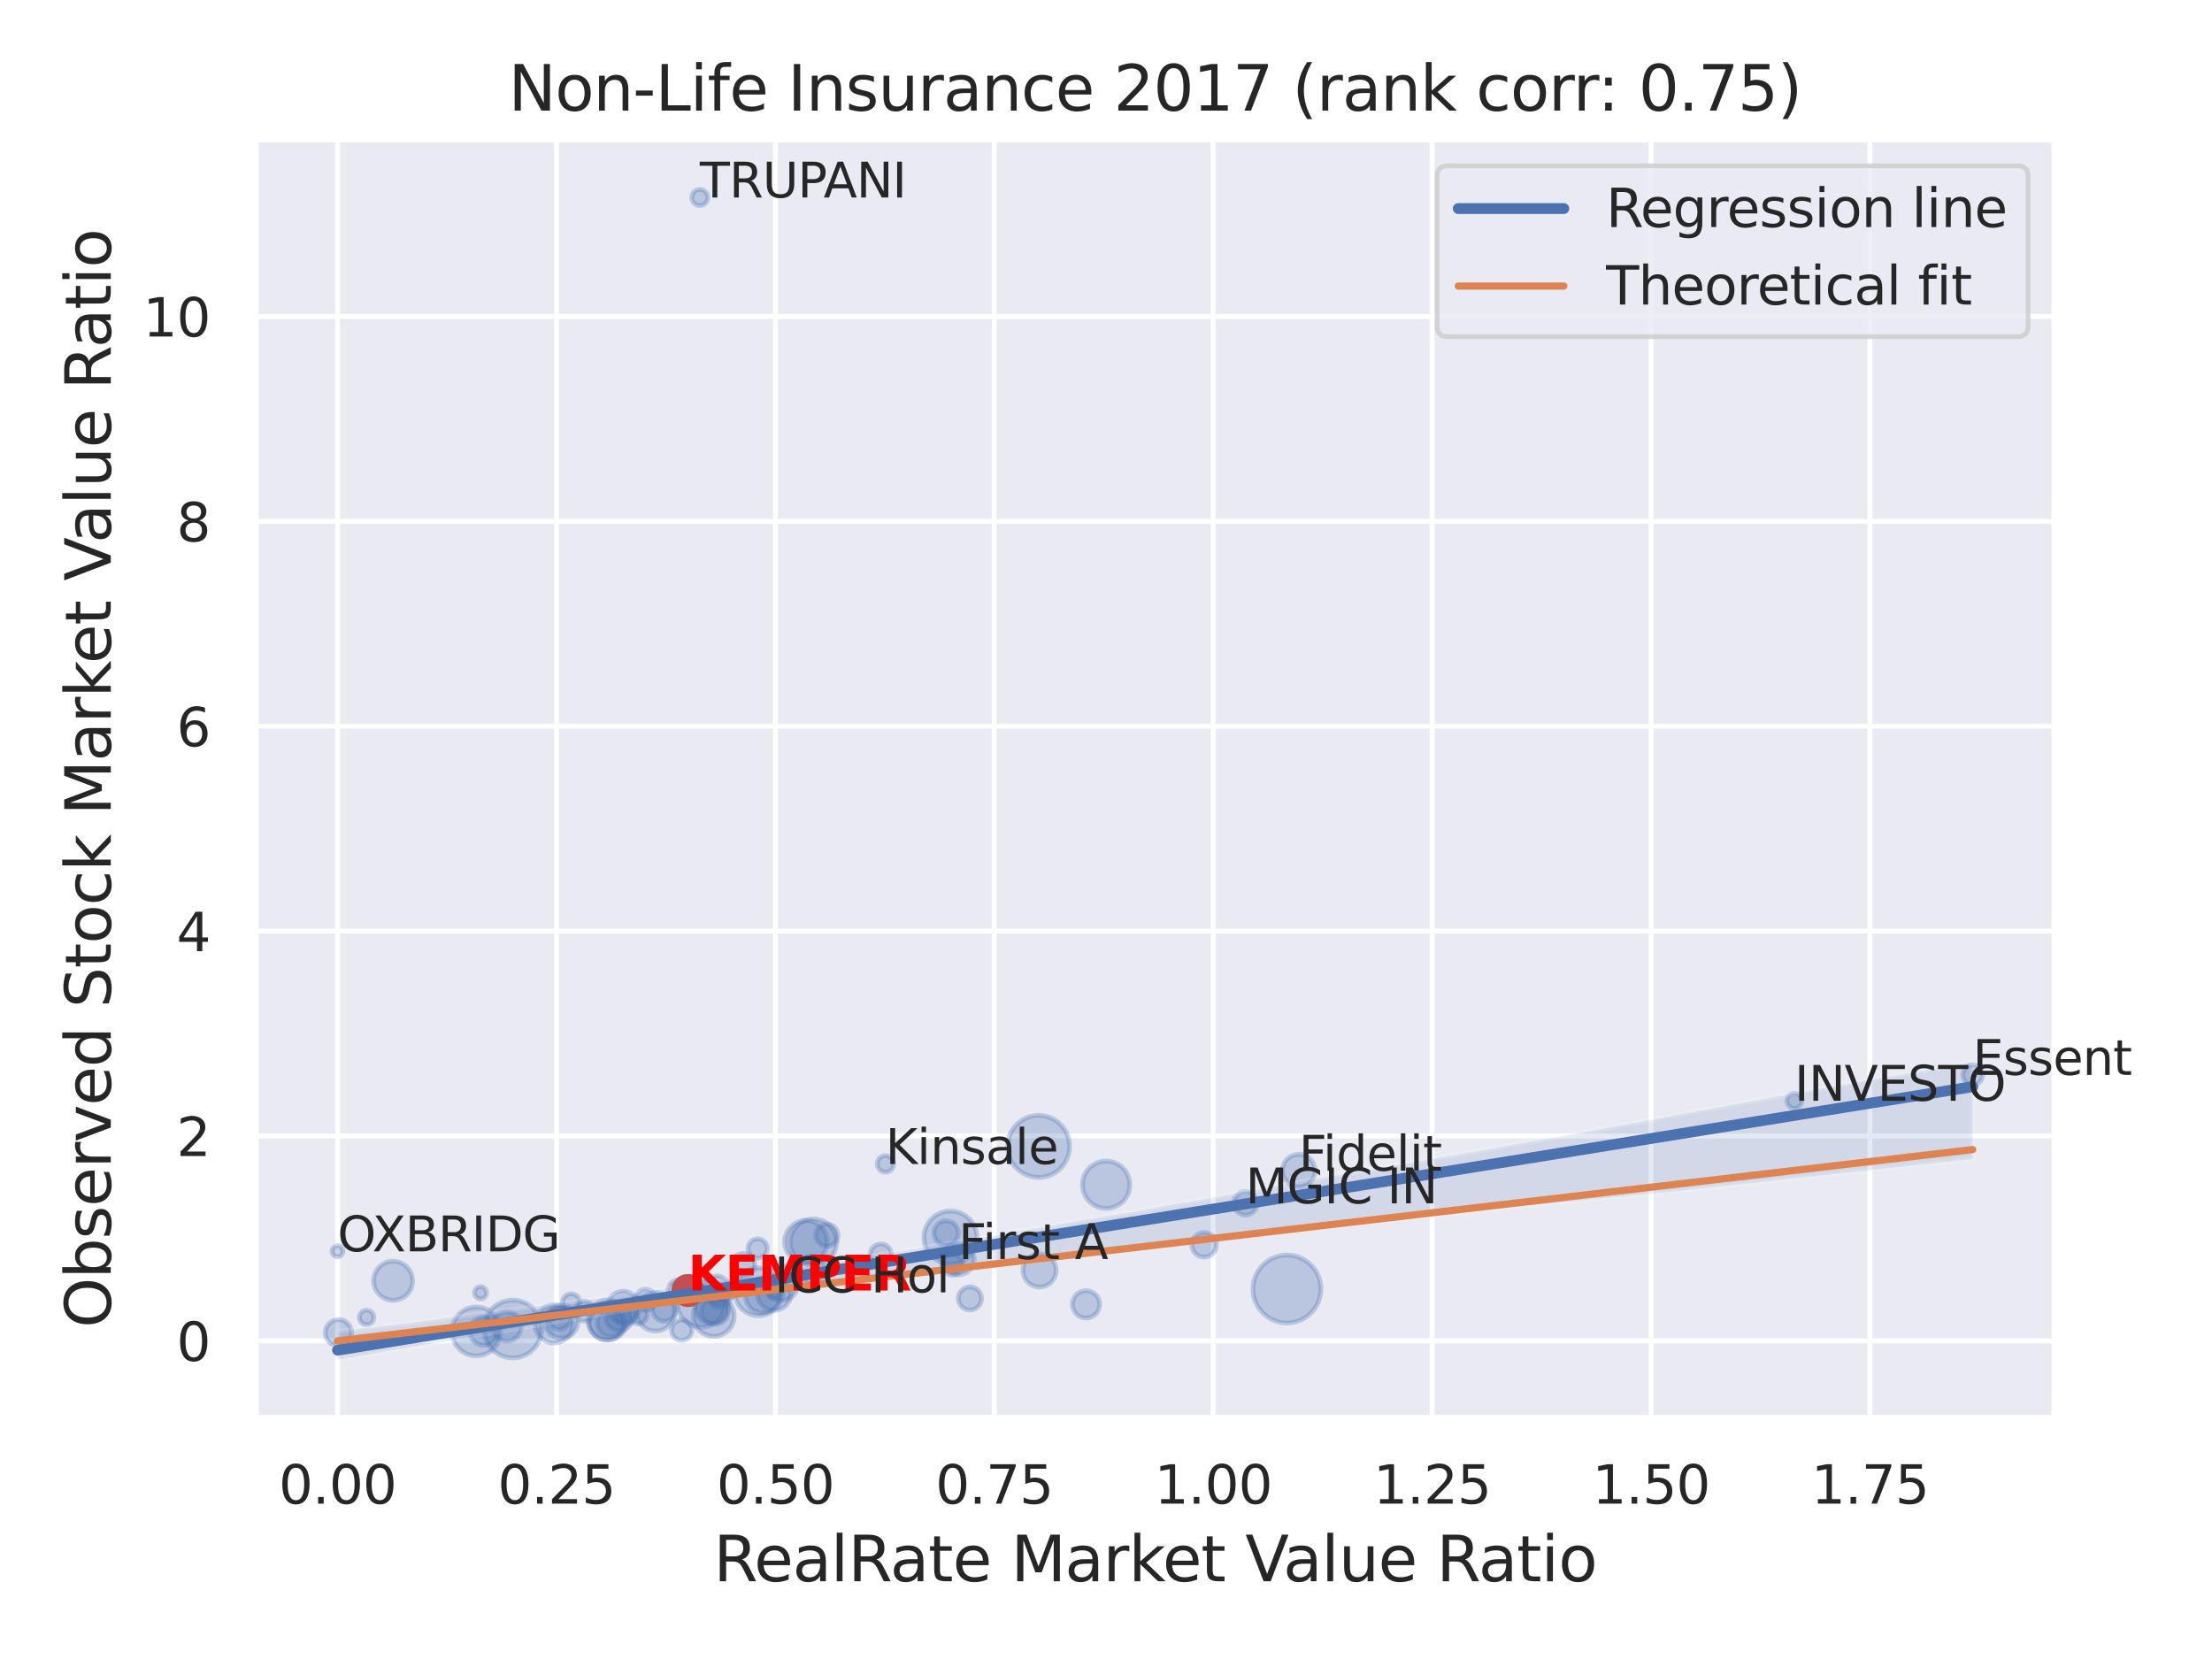 <?xml version="1.0" encoding="utf-8" standalone="no"?>
<!DOCTYPE svg PUBLIC "-//W3C//DTD SVG 1.1//EN"
  "http://www.w3.org/Graphics/SVG/1.1/DTD/svg11.dtd">
<svg xmlns:xlink="http://www.w3.org/1999/xlink" width="460.8pt" height="345.6pt" viewBox="0 0 460.8 345.6" xmlns="http://www.w3.org/2000/svg" version="1.1">
 <defs>
  <style type="text/css">*{stroke-linejoin: round; stroke-linecap: butt}</style>
 </defs>
 <g id="figure_1">
  <g id="patch_1">
   <path d="M 0 345.6 
L 460.8 345.6 
L 460.8 0 
L 0 0 
z
" style="fill: #ffffff"/>
  </g>
  <g id="axes_1">
   <g id="patch_2">
    <path d="M 53.28 295.38 
L 427.983 295.38 
L 427.983 29.04 
L 53.28 29.04 
z
" style="fill: #eaeaf2"/>
   </g>
   <g id="matplotlib.axis_1">
    <g id="xtick_1">
     <g id="line2d_1">
      <path d="M 70.312 295.38 
L 70.312 29.04 
" clip-path="url(#p39f4c56005)" style="fill: none; stroke: #ffffff; stroke-linecap: round"/>
     </g>
     <g id="text_1">
      <!-- 0.00 -->
      <g style="fill: #262626" transform="translate(58.066 313.238) scale(0.11 -0.11)">
       <defs>
        <path id="DejaVuSans-30" d="M 2034 4250 
Q 1547 4250 1301 3770 
Q 1056 3291 1056 2328 
Q 1056 1369 1301 889 
Q 1547 409 2034 409 
Q 2525 409 2770 889 
Q 3016 1369 3016 2328 
Q 3016 3291 2770 3770 
Q 2525 4250 2034 4250 
z
M 2034 4750 
Q 2819 4750 3233 4129 
Q 3647 3509 3647 2328 
Q 3647 1150 3233 529 
Q 2819 -91 2034 -91 
Q 1250 -91 836 529 
Q 422 1150 422 2328 
Q 422 3509 836 4129 
Q 1250 4750 2034 4750 
z
" transform="scale(0.016)"/>
        <path id="DejaVuSans-2e" d="M 684 794 
L 1344 794 
L 1344 0 
L 684 0 
L 684 794 
z
" transform="scale(0.016)"/>
       </defs>
       <use xlink:href="#DejaVuSans-30"/>
       <use xlink:href="#DejaVuSans-2e" x="63.623"/>
       <use xlink:href="#DejaVuSans-30" x="95.41"/>
       <use xlink:href="#DejaVuSans-30" x="159.033"/>
      </g>
     </g>
    </g>
    <g id="xtick_2">
     <g id="line2d_2">
      <path d="M 115.917 295.38 
L 115.917 29.04 
" clip-path="url(#p39f4c56005)" style="fill: none; stroke: #ffffff; stroke-linecap: round"/>
     </g>
     <g id="text_2">
      <!-- 0.25 -->
      <g style="fill: #262626" transform="translate(103.671 313.238) scale(0.11 -0.11)">
       <defs>
        <path id="DejaVuSans-32" d="M 1228 531 
L 3431 531 
L 3431 0 
L 469 0 
L 469 531 
Q 828 903 1448 1529 
Q 2069 2156 2228 2338 
Q 2531 2678 2651 2914 
Q 2772 3150 2772 3378 
Q 2772 3750 2511 3984 
Q 2250 4219 1831 4219 
Q 1534 4219 1204 4116 
Q 875 4013 500 3803 
L 500 4441 
Q 881 4594 1212 4672 
Q 1544 4750 1819 4750 
Q 2544 4750 2975 4387 
Q 3406 4025 3406 3419 
Q 3406 3131 3298 2873 
Q 3191 2616 2906 2266 
Q 2828 2175 2409 1742 
Q 1991 1309 1228 531 
z
" transform="scale(0.016)"/>
        <path id="DejaVuSans-35" d="M 691 4666 
L 3169 4666 
L 3169 4134 
L 1269 4134 
L 1269 2991 
Q 1406 3038 1543 3061 
Q 1681 3084 1819 3084 
Q 2600 3084 3056 2656 
Q 3513 2228 3513 1497 
Q 3513 744 3044 326 
Q 2575 -91 1722 -91 
Q 1428 -91 1123 -41 
Q 819 9 494 109 
L 494 744 
Q 775 591 1075 516 
Q 1375 441 1709 441 
Q 2250 441 2565 725 
Q 2881 1009 2881 1497 
Q 2881 1984 2565 2268 
Q 2250 2553 1709 2553 
Q 1456 2553 1204 2497 
Q 953 2441 691 2322 
L 691 4666 
z
" transform="scale(0.016)"/>
       </defs>
       <use xlink:href="#DejaVuSans-30"/>
       <use xlink:href="#DejaVuSans-2e" x="63.623"/>
       <use xlink:href="#DejaVuSans-32" x="95.41"/>
       <use xlink:href="#DejaVuSans-35" x="159.033"/>
      </g>
     </g>
    </g>
    <g id="xtick_3">
     <g id="line2d_3">
      <path d="M 161.521 295.38 
L 161.521 29.04 
" clip-path="url(#p39f4c56005)" style="fill: none; stroke: #ffffff; stroke-linecap: round"/>
     </g>
     <g id="text_3">
      <!-- 0.50 -->
      <g style="fill: #262626" transform="translate(149.275 313.238) scale(0.11 -0.11)">
       <use xlink:href="#DejaVuSans-30"/>
       <use xlink:href="#DejaVuSans-2e" x="63.623"/>
       <use xlink:href="#DejaVuSans-35" x="95.41"/>
       <use xlink:href="#DejaVuSans-30" x="159.033"/>
      </g>
     </g>
    </g>
    <g id="xtick_4">
     <g id="line2d_4">
      <path d="M 207.126 295.38 
L 207.126 29.04 
" clip-path="url(#p39f4c56005)" style="fill: none; stroke: #ffffff; stroke-linecap: round"/>
     </g>
     <g id="text_4">
      <!-- 0.75 -->
      <g style="fill: #262626" transform="translate(194.88 313.238) scale(0.11 -0.11)">
       <defs>
        <path id="DejaVuSans-37" d="M 525 4666 
L 3525 4666 
L 3525 4397 
L 1831 0 
L 1172 0 
L 2766 4134 
L 525 4134 
L 525 4666 
z
" transform="scale(0.016)"/>
       </defs>
       <use xlink:href="#DejaVuSans-30"/>
       <use xlink:href="#DejaVuSans-2e" x="63.623"/>
       <use xlink:href="#DejaVuSans-37" x="95.41"/>
       <use xlink:href="#DejaVuSans-35" x="159.033"/>
      </g>
     </g>
    </g>
    <g id="xtick_5">
     <g id="line2d_5">
      <path d="M 252.731 295.38 
L 252.731 29.04 
" clip-path="url(#p39f4c56005)" style="fill: none; stroke: #ffffff; stroke-linecap: round"/>
     </g>
     <g id="text_5">
      <!-- 1.00 -->
      <g style="fill: #262626" transform="translate(240.485 313.238) scale(0.11 -0.11)">
       <defs>
        <path id="DejaVuSans-31" d="M 794 531 
L 1825 531 
L 1825 4091 
L 703 3866 
L 703 4441 
L 1819 4666 
L 2450 4666 
L 2450 531 
L 3481 531 
L 3481 0 
L 794 0 
L 794 531 
z
" transform="scale(0.016)"/>
       </defs>
       <use xlink:href="#DejaVuSans-31"/>
       <use xlink:href="#DejaVuSans-2e" x="63.623"/>
       <use xlink:href="#DejaVuSans-30" x="95.41"/>
       <use xlink:href="#DejaVuSans-30" x="159.033"/>
      </g>
     </g>
    </g>
    <g id="xtick_6">
     <g id="line2d_6">
      <path d="M 298.335 295.38 
L 298.335 29.04 
" clip-path="url(#p39f4c56005)" style="fill: none; stroke: #ffffff; stroke-linecap: round"/>
     </g>
     <g id="text_6">
      <!-- 1.25 -->
      <g style="fill: #262626" transform="translate(286.089 313.238) scale(0.11 -0.11)">
       <use xlink:href="#DejaVuSans-31"/>
       <use xlink:href="#DejaVuSans-2e" x="63.623"/>
       <use xlink:href="#DejaVuSans-32" x="95.41"/>
       <use xlink:href="#DejaVuSans-35" x="159.033"/>
      </g>
     </g>
    </g>
    <g id="xtick_7">
     <g id="line2d_7">
      <path d="M 343.94 295.38 
L 343.94 29.04 
" clip-path="url(#p39f4c56005)" style="fill: none; stroke: #ffffff; stroke-linecap: round"/>
     </g>
     <g id="text_7">
      <!-- 1.50 -->
      <g style="fill: #262626" transform="translate(331.694 313.238) scale(0.11 -0.11)">
       <use xlink:href="#DejaVuSans-31"/>
       <use xlink:href="#DejaVuSans-2e" x="63.623"/>
       <use xlink:href="#DejaVuSans-35" x="95.41"/>
       <use xlink:href="#DejaVuSans-30" x="159.033"/>
      </g>
     </g>
    </g>
    <g id="xtick_8">
     <g id="line2d_8">
      <path d="M 389.545 295.38 
L 389.545 29.04 
" clip-path="url(#p39f4c56005)" style="fill: none; stroke: #ffffff; stroke-linecap: round"/>
     </g>
     <g id="text_8">
      <!-- 1.75 -->
      <g style="fill: #262626" transform="translate(377.299 313.238) scale(0.11 -0.11)">
       <use xlink:href="#DejaVuSans-31"/>
       <use xlink:href="#DejaVuSans-2e" x="63.623"/>
       <use xlink:href="#DejaVuSans-37" x="95.41"/>
       <use xlink:href="#DejaVuSans-35" x="159.033"/>
      </g>
     </g>
    </g>
    <g id="text_9">
     <!-- RealRate Market Value Ratio -->
     <g style="fill: #262626" transform="translate(148.645 329.404) scale(0.13 -0.13)">
      <defs>
       <path id="DejaVuSans-52" d="M 2841 2188 
Q 3044 2119 3236 1894 
Q 3428 1669 3622 1275 
L 4263 0 
L 3584 0 
L 2988 1197 
Q 2756 1666 2539 1819 
Q 2322 1972 1947 1972 
L 1259 1972 
L 1259 0 
L 628 0 
L 628 4666 
L 2053 4666 
Q 2853 4666 3247 4331 
Q 3641 3997 3641 3322 
Q 3641 2881 3436 2590 
Q 3231 2300 2841 2188 
z
M 1259 4147 
L 1259 2491 
L 2053 2491 
Q 2509 2491 2742 2702 
Q 2975 2913 2975 3322 
Q 2975 3731 2742 3939 
Q 2509 4147 2053 4147 
L 1259 4147 
z
" transform="scale(0.016)"/>
       <path id="DejaVuSans-65" d="M 3597 1894 
L 3597 1613 
L 953 1613 
Q 991 1019 1311 708 
Q 1631 397 2203 397 
Q 2534 397 2845 478 
Q 3156 559 3463 722 
L 3463 178 
Q 3153 47 2828 -22 
Q 2503 -91 2169 -91 
Q 1331 -91 842 396 
Q 353 884 353 1716 
Q 353 2575 817 3079 
Q 1281 3584 2069 3584 
Q 2775 3584 3186 3129 
Q 3597 2675 3597 1894 
z
M 3022 2063 
Q 3016 2534 2758 2815 
Q 2500 3097 2075 3097 
Q 1594 3097 1305 2825 
Q 1016 2553 972 2059 
L 3022 2063 
z
" transform="scale(0.016)"/>
       <path id="DejaVuSans-61" d="M 2194 1759 
Q 1497 1759 1228 1600 
Q 959 1441 959 1056 
Q 959 750 1161 570 
Q 1363 391 1709 391 
Q 2188 391 2477 730 
Q 2766 1069 2766 1631 
L 2766 1759 
L 2194 1759 
z
M 3341 1997 
L 3341 0 
L 2766 0 
L 2766 531 
Q 2569 213 2275 61 
Q 1981 -91 1556 -91 
Q 1019 -91 701 211 
Q 384 513 384 1019 
Q 384 1609 779 1909 
Q 1175 2209 1959 2209 
L 2766 2209 
L 2766 2266 
Q 2766 2663 2505 2880 
Q 2244 3097 1772 3097 
Q 1472 3097 1187 3025 
Q 903 2953 641 2809 
L 641 3341 
Q 956 3463 1253 3523 
Q 1550 3584 1831 3584 
Q 2591 3584 2966 3190 
Q 3341 2797 3341 1997 
z
" transform="scale(0.016)"/>
       <path id="DejaVuSans-6c" d="M 603 4863 
L 1178 4863 
L 1178 0 
L 603 0 
L 603 4863 
z
" transform="scale(0.016)"/>
       <path id="DejaVuSans-74" d="M 1172 4494 
L 1172 3500 
L 2356 3500 
L 2356 3053 
L 1172 3053 
L 1172 1153 
Q 1172 725 1289 603 
Q 1406 481 1766 481 
L 2356 481 
L 2356 0 
L 1766 0 
Q 1100 0 847 248 
Q 594 497 594 1153 
L 594 3053 
L 172 3053 
L 172 3500 
L 594 3500 
L 594 4494 
L 1172 4494 
z
" transform="scale(0.016)"/>
       <path id="DejaVuSans-20" transform="scale(0.016)"/>
       <path id="DejaVuSans-4d" d="M 628 4666 
L 1569 4666 
L 2759 1491 
L 3956 4666 
L 4897 4666 
L 4897 0 
L 4281 0 
L 4281 4097 
L 3078 897 
L 2444 897 
L 1241 4097 
L 1241 0 
L 628 0 
L 628 4666 
z
" transform="scale(0.016)"/>
       <path id="DejaVuSans-72" d="M 2631 2963 
Q 2534 3019 2420 3045 
Q 2306 3072 2169 3072 
Q 1681 3072 1420 2755 
Q 1159 2438 1159 1844 
L 1159 0 
L 581 0 
L 581 3500 
L 1159 3500 
L 1159 2956 
Q 1341 3275 1631 3429 
Q 1922 3584 2338 3584 
Q 2397 3584 2469 3576 
Q 2541 3569 2628 3553 
L 2631 2963 
z
" transform="scale(0.016)"/>
       <path id="DejaVuSans-6b" d="M 581 4863 
L 1159 4863 
L 1159 1991 
L 2875 3500 
L 3609 3500 
L 1753 1863 
L 3688 0 
L 2938 0 
L 1159 1709 
L 1159 0 
L 581 0 
L 581 4863 
z
" transform="scale(0.016)"/>
       <path id="DejaVuSans-56" d="M 1831 0 
L 50 4666 
L 709 4666 
L 2188 738 
L 3669 4666 
L 4325 4666 
L 2547 0 
L 1831 0 
z
" transform="scale(0.016)"/>
       <path id="DejaVuSans-75" d="M 544 1381 
L 544 3500 
L 1119 3500 
L 1119 1403 
Q 1119 906 1312 657 
Q 1506 409 1894 409 
Q 2359 409 2629 706 
Q 2900 1003 2900 1516 
L 2900 3500 
L 3475 3500 
L 3475 0 
L 2900 0 
L 2900 538 
Q 2691 219 2414 64 
Q 2138 -91 1772 -91 
Q 1169 -91 856 284 
Q 544 659 544 1381 
z
M 1991 3584 
L 1991 3584 
z
" transform="scale(0.016)"/>
       <path id="DejaVuSans-69" d="M 603 3500 
L 1178 3500 
L 1178 0 
L 603 0 
L 603 3500 
z
M 603 4863 
L 1178 4863 
L 1178 4134 
L 603 4134 
L 603 4863 
z
" transform="scale(0.016)"/>
       <path id="DejaVuSans-6f" d="M 1959 3097 
Q 1497 3097 1228 2736 
Q 959 2375 959 1747 
Q 959 1119 1226 758 
Q 1494 397 1959 397 
Q 2419 397 2687 759 
Q 2956 1122 2956 1747 
Q 2956 2369 2687 2733 
Q 2419 3097 1959 3097 
z
M 1959 3584 
Q 2709 3584 3137 3096 
Q 3566 2609 3566 1747 
Q 3566 888 3137 398 
Q 2709 -91 1959 -91 
Q 1206 -91 779 398 
Q 353 888 353 1747 
Q 353 2609 779 3096 
Q 1206 3584 1959 3584 
z
" transform="scale(0.016)"/>
      </defs>
      <use xlink:href="#DejaVuSans-52"/>
      <use xlink:href="#DejaVuSans-65" x="64.982"/>
      <use xlink:href="#DejaVuSans-61" x="126.506"/>
      <use xlink:href="#DejaVuSans-6c" x="187.785"/>
      <use xlink:href="#DejaVuSans-52" x="215.568"/>
      <use xlink:href="#DejaVuSans-61" x="282.801"/>
      <use xlink:href="#DejaVuSans-74" x="344.08"/>
      <use xlink:href="#DejaVuSans-65" x="383.289"/>
      <use xlink:href="#DejaVuSans-20" x="444.812"/>
      <use xlink:href="#DejaVuSans-4d" x="476.6"/>
      <use xlink:href="#DejaVuSans-61" x="562.879"/>
      <use xlink:href="#DejaVuSans-72" x="624.158"/>
      <use xlink:href="#DejaVuSans-6b" x="665.271"/>
      <use xlink:href="#DejaVuSans-65" x="719.557"/>
      <use xlink:href="#DejaVuSans-74" x="781.08"/>
      <use xlink:href="#DejaVuSans-20" x="820.289"/>
      <use xlink:href="#DejaVuSans-56" x="852.076"/>
      <use xlink:href="#DejaVuSans-61" x="912.734"/>
      <use xlink:href="#DejaVuSans-6c" x="974.014"/>
      <use xlink:href="#DejaVuSans-75" x="1001.797"/>
      <use xlink:href="#DejaVuSans-65" x="1065.176"/>
      <use xlink:href="#DejaVuSans-20" x="1126.699"/>
      <use xlink:href="#DejaVuSans-52" x="1158.486"/>
      <use xlink:href="#DejaVuSans-61" x="1225.719"/>
      <use xlink:href="#DejaVuSans-74" x="1286.998"/>
      <use xlink:href="#DejaVuSans-69" x="1326.207"/>
      <use xlink:href="#DejaVuSans-6f" x="1353.99"/>
     </g>
    </g>
   </g>
   <g id="matplotlib.axis_2">
    <g id="ytick_1">
     <g id="line2d_9">
      <path d="M 53.28 279.32 
L 427.983 279.32 
" clip-path="url(#p39f4c56005)" style="fill: none; stroke: #ffffff; stroke-linecap: round"/>
     </g>
     <g id="text_10">
      <!-- 0 -->
      <g style="fill: #262626" transform="translate(36.781 283.499) scale(0.11 -0.11)">
       <use xlink:href="#DejaVuSans-30"/>
      </g>
     </g>
    </g>
    <g id="ytick_2">
     <g id="line2d_10">
      <path d="M 53.28 236.642 
L 427.983 236.642 
" clip-path="url(#p39f4c56005)" style="fill: none; stroke: #ffffff; stroke-linecap: round"/>
     </g>
     <g id="text_11">
      <!-- 2 -->
      <g style="fill: #262626" transform="translate(36.781 240.821) scale(0.11 -0.11)">
       <use xlink:href="#DejaVuSans-32"/>
      </g>
     </g>
    </g>
    <g id="ytick_3">
     <g id="line2d_11">
      <path d="M 53.28 193.963 
L 427.983 193.963 
" clip-path="url(#p39f4c56005)" style="fill: none; stroke: #ffffff; stroke-linecap: round"/>
     </g>
     <g id="text_12">
      <!-- 4 -->
      <g style="fill: #262626" transform="translate(36.781 198.142) scale(0.11 -0.11)">
       <defs>
        <path id="DejaVuSans-34" d="M 2419 4116 
L 825 1625 
L 2419 1625 
L 2419 4116 
z
M 2253 4666 
L 3047 4666 
L 3047 1625 
L 3713 1625 
L 3713 1100 
L 3047 1100 
L 3047 0 
L 2419 0 
L 2419 1100 
L 313 1100 
L 313 1709 
L 2253 4666 
z
" transform="scale(0.016)"/>
       </defs>
       <use xlink:href="#DejaVuSans-34"/>
      </g>
     </g>
    </g>
    <g id="ytick_4">
     <g id="line2d_12">
      <path d="M 53.28 151.285 
L 427.983 151.285 
" clip-path="url(#p39f4c56005)" style="fill: none; stroke: #ffffff; stroke-linecap: round"/>
     </g>
     <g id="text_13">
      <!-- 6 -->
      <g style="fill: #262626" transform="translate(36.781 155.464) scale(0.11 -0.11)">
       <defs>
        <path id="DejaVuSans-36" d="M 2113 2584 
Q 1688 2584 1439 2293 
Q 1191 2003 1191 1497 
Q 1191 994 1439 701 
Q 1688 409 2113 409 
Q 2538 409 2786 701 
Q 3034 994 3034 1497 
Q 3034 2003 2786 2293 
Q 2538 2584 2113 2584 
z
M 3366 4563 
L 3366 3988 
Q 3128 4100 2886 4159 
Q 2644 4219 2406 4219 
Q 1781 4219 1451 3797 
Q 1122 3375 1075 2522 
Q 1259 2794 1537 2939 
Q 1816 3084 2150 3084 
Q 2853 3084 3261 2657 
Q 3669 2231 3669 1497 
Q 3669 778 3244 343 
Q 2819 -91 2113 -91 
Q 1303 -91 875 529 
Q 447 1150 447 2328 
Q 447 3434 972 4092 
Q 1497 4750 2381 4750 
Q 2619 4750 2861 4703 
Q 3103 4656 3366 4563 
z
" transform="scale(0.016)"/>
       </defs>
       <use xlink:href="#DejaVuSans-36"/>
      </g>
     </g>
    </g>
    <g id="ytick_5">
     <g id="line2d_13">
      <path d="M 53.28 108.606 
L 427.983 108.606 
" clip-path="url(#p39f4c56005)" style="fill: none; stroke: #ffffff; stroke-linecap: round"/>
     </g>
     <g id="text_14">
      <!-- 8 -->
      <g style="fill: #262626" transform="translate(36.781 112.785) scale(0.11 -0.11)">
       <defs>
        <path id="DejaVuSans-38" d="M 2034 2216 
Q 1584 2216 1326 1975 
Q 1069 1734 1069 1313 
Q 1069 891 1326 650 
Q 1584 409 2034 409 
Q 2484 409 2743 651 
Q 3003 894 3003 1313 
Q 3003 1734 2745 1975 
Q 2488 2216 2034 2216 
z
M 1403 2484 
Q 997 2584 770 2862 
Q 544 3141 544 3541 
Q 544 4100 942 4425 
Q 1341 4750 2034 4750 
Q 2731 4750 3128 4425 
Q 3525 4100 3525 3541 
Q 3525 3141 3298 2862 
Q 3072 2584 2669 2484 
Q 3125 2378 3379 2068 
Q 3634 1759 3634 1313 
Q 3634 634 3220 271 
Q 2806 -91 2034 -91 
Q 1263 -91 848 271 
Q 434 634 434 1313 
Q 434 1759 690 2068 
Q 947 2378 1403 2484 
z
M 1172 3481 
Q 1172 3119 1398 2916 
Q 1625 2713 2034 2713 
Q 2441 2713 2670 2916 
Q 2900 3119 2900 3481 
Q 2900 3844 2670 4047 
Q 2441 4250 2034 4250 
Q 1625 4250 1398 4047 
Q 1172 3844 1172 3481 
z
" transform="scale(0.016)"/>
       </defs>
       <use xlink:href="#DejaVuSans-38"/>
      </g>
     </g>
    </g>
    <g id="ytick_6">
     <g id="line2d_14">
      <path d="M 53.28 65.927 
L 427.983 65.927 
" clip-path="url(#p39f4c56005)" style="fill: none; stroke: #ffffff; stroke-linecap: round"/>
     </g>
     <g id="text_15">
      <!-- 10 -->
      <g style="fill: #262626" transform="translate(29.782 70.107) scale(0.11 -0.11)">
       <use xlink:href="#DejaVuSans-31"/>
       <use xlink:href="#DejaVuSans-30" x="63.623"/>
      </g>
     </g>
    </g>
    <g id="text_16">
     <!-- Observed Stock Market Value Ratio -->
     <g style="fill: #262626" transform="translate(23.079 276.612) rotate(-90) scale(0.13 -0.13)">
      <defs>
       <path id="DejaVuSans-4f" d="M 2522 4238 
Q 1834 4238 1429 3725 
Q 1025 3213 1025 2328 
Q 1025 1447 1429 934 
Q 1834 422 2522 422 
Q 3209 422 3611 934 
Q 4013 1447 4013 2328 
Q 4013 3213 3611 3725 
Q 3209 4238 2522 4238 
z
M 2522 4750 
Q 3503 4750 4090 4092 
Q 4678 3434 4678 2328 
Q 4678 1225 4090 567 
Q 3503 -91 2522 -91 
Q 1538 -91 948 565 
Q 359 1222 359 2328 
Q 359 3434 948 4092 
Q 1538 4750 2522 4750 
z
" transform="scale(0.016)"/>
       <path id="DejaVuSans-62" d="M 3116 1747 
Q 3116 2381 2855 2742 
Q 2594 3103 2138 3103 
Q 1681 3103 1420 2742 
Q 1159 2381 1159 1747 
Q 1159 1113 1420 752 
Q 1681 391 2138 391 
Q 2594 391 2855 752 
Q 3116 1113 3116 1747 
z
M 1159 2969 
Q 1341 3281 1617 3432 
Q 1894 3584 2278 3584 
Q 2916 3584 3314 3078 
Q 3713 2572 3713 1747 
Q 3713 922 3314 415 
Q 2916 -91 2278 -91 
Q 1894 -91 1617 61 
Q 1341 213 1159 525 
L 1159 0 
L 581 0 
L 581 4863 
L 1159 4863 
L 1159 2969 
z
" transform="scale(0.016)"/>
       <path id="DejaVuSans-73" d="M 2834 3397 
L 2834 2853 
Q 2591 2978 2328 3040 
Q 2066 3103 1784 3103 
Q 1356 3103 1142 2972 
Q 928 2841 928 2578 
Q 928 2378 1081 2264 
Q 1234 2150 1697 2047 
L 1894 2003 
Q 2506 1872 2764 1633 
Q 3022 1394 3022 966 
Q 3022 478 2636 193 
Q 2250 -91 1575 -91 
Q 1294 -91 989 -36 
Q 684 19 347 128 
L 347 722 
Q 666 556 975 473 
Q 1284 391 1588 391 
Q 1994 391 2212 530 
Q 2431 669 2431 922 
Q 2431 1156 2273 1281 
Q 2116 1406 1581 1522 
L 1381 1569 
Q 847 1681 609 1914 
Q 372 2147 372 2553 
Q 372 3047 722 3315 
Q 1072 3584 1716 3584 
Q 2034 3584 2315 3537 
Q 2597 3491 2834 3397 
z
" transform="scale(0.016)"/>
       <path id="DejaVuSans-76" d="M 191 3500 
L 800 3500 
L 1894 563 
L 2988 3500 
L 3597 3500 
L 2284 0 
L 1503 0 
L 191 3500 
z
" transform="scale(0.016)"/>
       <path id="DejaVuSans-64" d="M 2906 2969 
L 2906 4863 
L 3481 4863 
L 3481 0 
L 2906 0 
L 2906 525 
Q 2725 213 2448 61 
Q 2172 -91 1784 -91 
Q 1150 -91 751 415 
Q 353 922 353 1747 
Q 353 2572 751 3078 
Q 1150 3584 1784 3584 
Q 2172 3584 2448 3432 
Q 2725 3281 2906 2969 
z
M 947 1747 
Q 947 1113 1208 752 
Q 1469 391 1925 391 
Q 2381 391 2643 752 
Q 2906 1113 2906 1747 
Q 2906 2381 2643 2742 
Q 2381 3103 1925 3103 
Q 1469 3103 1208 2742 
Q 947 2381 947 1747 
z
" transform="scale(0.016)"/>
       <path id="DejaVuSans-53" d="M 3425 4513 
L 3425 3897 
Q 3066 4069 2747 4153 
Q 2428 4238 2131 4238 
Q 1616 4238 1336 4038 
Q 1056 3838 1056 3469 
Q 1056 3159 1242 3001 
Q 1428 2844 1947 2747 
L 2328 2669 
Q 3034 2534 3370 2195 
Q 3706 1856 3706 1288 
Q 3706 609 3251 259 
Q 2797 -91 1919 -91 
Q 1588 -91 1214 -16 
Q 841 59 441 206 
L 441 856 
Q 825 641 1194 531 
Q 1563 422 1919 422 
Q 2459 422 2753 634 
Q 3047 847 3047 1241 
Q 3047 1584 2836 1778 
Q 2625 1972 2144 2069 
L 1759 2144 
Q 1053 2284 737 2584 
Q 422 2884 422 3419 
Q 422 4038 858 4394 
Q 1294 4750 2059 4750 
Q 2388 4750 2728 4690 
Q 3069 4631 3425 4513 
z
" transform="scale(0.016)"/>
       <path id="DejaVuSans-63" d="M 3122 3366 
L 3122 2828 
Q 2878 2963 2633 3030 
Q 2388 3097 2138 3097 
Q 1578 3097 1268 2742 
Q 959 2388 959 1747 
Q 959 1106 1268 751 
Q 1578 397 2138 397 
Q 2388 397 2633 464 
Q 2878 531 3122 666 
L 3122 134 
Q 2881 22 2623 -34 
Q 2366 -91 2075 -91 
Q 1284 -91 818 406 
Q 353 903 353 1747 
Q 353 2603 823 3093 
Q 1294 3584 2113 3584 
Q 2378 3584 2631 3529 
Q 2884 3475 3122 3366 
z
" transform="scale(0.016)"/>
      </defs>
      <use xlink:href="#DejaVuSans-4f"/>
      <use xlink:href="#DejaVuSans-62" x="78.711"/>
      <use xlink:href="#DejaVuSans-73" x="142.188"/>
      <use xlink:href="#DejaVuSans-65" x="194.287"/>
      <use xlink:href="#DejaVuSans-72" x="255.811"/>
      <use xlink:href="#DejaVuSans-76" x="296.924"/>
      <use xlink:href="#DejaVuSans-65" x="356.104"/>
      <use xlink:href="#DejaVuSans-64" x="417.627"/>
      <use xlink:href="#DejaVuSans-20" x="481.104"/>
      <use xlink:href="#DejaVuSans-53" x="512.891"/>
      <use xlink:href="#DejaVuSans-74" x="576.367"/>
      <use xlink:href="#DejaVuSans-6f" x="615.576"/>
      <use xlink:href="#DejaVuSans-63" x="676.758"/>
      <use xlink:href="#DejaVuSans-6b" x="731.738"/>
      <use xlink:href="#DejaVuSans-20" x="789.648"/>
      <use xlink:href="#DejaVuSans-4d" x="821.436"/>
      <use xlink:href="#DejaVuSans-61" x="907.715"/>
      <use xlink:href="#DejaVuSans-72" x="968.994"/>
      <use xlink:href="#DejaVuSans-6b" x="1010.107"/>
      <use xlink:href="#DejaVuSans-65" x="1064.393"/>
      <use xlink:href="#DejaVuSans-74" x="1125.916"/>
      <use xlink:href="#DejaVuSans-20" x="1165.125"/>
      <use xlink:href="#DejaVuSans-56" x="1196.912"/>
      <use xlink:href="#DejaVuSans-61" x="1257.57"/>
      <use xlink:href="#DejaVuSans-6c" x="1318.85"/>
      <use xlink:href="#DejaVuSans-75" x="1346.633"/>
      <use xlink:href="#DejaVuSans-65" x="1410.012"/>
      <use xlink:href="#DejaVuSans-20" x="1471.535"/>
      <use xlink:href="#DejaVuSans-52" x="1503.322"/>
      <use xlink:href="#DejaVuSans-61" x="1570.555"/>
      <use xlink:href="#DejaVuSans-74" x="1631.834"/>
      <use xlink:href="#DejaVuSans-69" x="1671.043"/>
      <use xlink:href="#DejaVuSans-6f" x="1698.826"/>
     </g>
    </g>
   </g>
   <g id="PathCollection_1">
    <path d="M 106.818 282.871 
C 108.413 282.871 109.943 282.237 111.071 281.109 
C 112.199 279.981 112.833 278.451 112.833 276.855 
C 112.833 275.26 112.199 273.73 111.071 272.601 
C 109.943 271.473 108.413 270.84 106.818 270.84 
C 105.222 270.84 103.692 271.473 102.564 272.601 
C 101.436 273.73 100.802 275.26 100.802 276.855 
C 100.802 278.451 101.436 279.981 102.564 281.109 
C 103.692 282.237 105.222 282.871 106.818 282.871 
z
" clip-path="url(#p39f4c56005)" style="fill: #4c72b0; fill-opacity: 0.3; stroke: #4c72b0; stroke-opacity: 0.3"/>
    <path d="M 126.605 279.089 
C 127.702 279.089 128.754 278.653 129.529 277.878 
C 130.305 277.102 130.741 276.051 130.741 274.954 
C 130.741 273.857 130.305 272.806 129.529 272.03 
C 128.754 271.255 127.702 270.819 126.605 270.819 
C 125.509 270.819 124.457 271.255 123.682 272.03 
C 122.906 272.806 122.47 273.857 122.47 274.954 
C 122.47 276.051 122.906 277.102 123.682 277.878 
C 124.457 278.653 125.509 279.089 126.605 279.089 
z
" clip-path="url(#p39f4c56005)" style="fill: #4c72b0; fill-opacity: 0.3; stroke: #4c72b0; stroke-opacity: 0.3"/>
    <path d="M 216.549 268.109 
C 217.465 268.109 218.344 267.745 218.992 267.097 
C 219.64 266.449 220.004 265.57 220.004 264.654 
C 220.004 263.737 219.64 262.858 218.992 262.21 
C 218.344 261.562 217.465 261.198 216.549 261.198 
C 215.632 261.198 214.753 261.562 214.105 262.21 
C 213.457 262.858 213.093 263.737 213.093 264.654 
C 213.093 265.57 213.457 266.449 214.105 267.097 
C 214.753 267.745 215.632 268.109 216.549 268.109 
z
" clip-path="url(#p39f4c56005)" style="fill: #4c72b0; fill-opacity: 0.3; stroke: #4c72b0; stroke-opacity: 0.3"/>
    <path d="M 136.545 277.284 
C 137.606 277.284 138.624 276.862 139.374 276.112 
C 140.125 275.361 140.546 274.343 140.546 273.282 
C 140.546 272.221 140.125 271.203 139.374 270.453 
C 138.624 269.702 137.606 269.28 136.545 269.28 
C 135.484 269.28 134.466 269.702 133.715 270.453 
C 132.965 271.203 132.543 272.221 132.543 273.282 
C 132.543 274.343 132.965 275.361 133.715 276.112 
C 134.466 276.862 135.484 277.284 136.545 277.284 
z
" clip-path="url(#p39f4c56005)" style="fill: #4c72b0; fill-opacity: 0.3; stroke: #4c72b0; stroke-opacity: 0.3"/>
    <path d="M 230.433 251.738 
C 231.741 251.738 232.996 251.218 233.921 250.293 
C 234.846 249.368 235.366 248.113 235.366 246.805 
C 235.366 245.497 234.846 244.242 233.921 243.317 
C 232.996 242.392 231.741 241.872 230.433 241.872 
C 229.124 241.872 227.87 242.392 226.945 243.317 
C 226.019 244.242 225.5 245.497 225.5 246.805 
C 225.5 248.113 226.019 249.368 226.945 250.293 
C 227.87 251.218 229.124 251.738 230.433 251.738 
z
" clip-path="url(#p39f4c56005)" style="fill: #4c72b0; fill-opacity: 0.3; stroke: #4c72b0; stroke-opacity: 0.3"/>
    <path d="M 148.687 278.386 
C 149.818 278.386 150.902 277.937 151.702 277.137 
C 152.501 276.338 152.951 275.253 152.951 274.123 
C 152.951 272.992 152.501 271.907 151.702 271.108 
C 150.902 270.308 149.818 269.859 148.687 269.859 
C 147.556 269.859 146.472 270.308 145.672 271.108 
C 144.873 271.907 144.423 272.992 144.423 274.123 
C 144.423 275.253 144.873 276.338 145.672 277.137 
C 146.472 277.937 147.556 278.386 148.687 278.386 
z
" clip-path="url(#p39f4c56005)" style="fill: #4c72b0; fill-opacity: 0.3; stroke: #4c72b0; stroke-opacity: 0.3"/>
    <path d="M 169.093 267.485 
C 169.87 267.485 170.616 267.176 171.166 266.626 
C 171.715 266.076 172.024 265.331 172.024 264.553 
C 172.024 263.776 171.715 263.03 171.166 262.481 
C 170.616 261.931 169.87 261.622 169.093 261.622 
C 168.315 261.622 167.57 261.931 167.02 262.481 
C 166.47 263.03 166.161 263.776 166.161 264.553 
C 166.161 265.331 166.47 266.076 167.02 266.626 
C 167.57 267.176 168.315 267.485 169.093 267.485 
z
" clip-path="url(#p39f4c56005)" style="fill: #4c72b0; fill-opacity: 0.3; stroke: #4c72b0; stroke-opacity: 0.3"/>
    <path d="M 148.282 275.692 
C 149.199 275.692 150.078 275.328 150.726 274.679 
C 151.374 274.031 151.738 273.152 151.738 272.236 
C 151.738 271.319 151.374 270.44 150.726 269.792 
C 150.078 269.144 149.199 268.779 148.282 268.779 
C 147.365 268.779 146.486 269.144 145.838 269.792 
C 145.19 270.44 144.826 271.319 144.826 272.236 
C 144.826 273.152 145.19 274.031 145.838 274.679 
C 146.486 275.328 147.365 275.692 148.282 275.692 
z
" clip-path="url(#p39f4c56005)" style="fill: #4c72b0; fill-opacity: 0.3; stroke: #4c72b0; stroke-opacity: 0.3"/>
    <path d="M 167.893 263.122 
C 169.068 263.122 170.196 262.655 171.027 261.824 
C 171.858 260.993 172.325 259.866 172.325 258.69 
C 172.325 257.515 171.858 256.388 171.027 255.557 
C 170.196 254.726 169.068 254.259 167.893 254.259 
C 166.718 254.259 165.591 254.726 164.76 255.557 
C 163.929 256.388 163.462 257.515 163.462 258.69 
C 163.462 259.866 163.929 260.993 164.76 261.824 
C 165.591 262.655 166.718 263.122 167.893 263.122 
z
" clip-path="url(#p39f4c56005)" style="fill: #4c72b0; fill-opacity: 0.3; stroke: #4c72b0; stroke-opacity: 0.3"/>
    <path d="M 172.259 259.641 
C 172.874 259.641 173.465 259.396 173.901 258.96 
C 174.336 258.525 174.581 257.934 174.581 257.318 
C 174.581 256.702 174.336 256.111 173.901 255.676 
C 173.465 255.24 172.874 254.995 172.259 254.995 
C 171.643 254.995 171.052 255.24 170.616 255.676 
C 170.181 256.111 169.936 256.702 169.936 257.318 
C 169.936 257.934 170.181 258.525 170.616 258.96 
C 171.052 259.396 171.643 259.641 172.259 259.641 
z
" clip-path="url(#p39f4c56005)" style="fill: #4c72b0; fill-opacity: 0.3; stroke: #4c72b0; stroke-opacity: 0.3"/>
    <path d="M 250.83 261.873 
C 251.511 261.873 252.164 261.603 252.646 261.121 
C 253.127 260.64 253.398 259.987 253.398 259.306 
C 253.398 258.625 253.127 257.972 252.646 257.491 
C 252.164 257.009 251.511 256.739 250.83 256.739 
C 250.15 256.739 249.496 257.009 249.015 257.491 
C 248.534 257.972 248.263 258.625 248.263 259.306 
C 248.263 259.987 248.534 260.64 249.015 261.121 
C 249.496 261.603 250.15 261.873 250.83 261.873 
z
" clip-path="url(#p39f4c56005)" style="fill: #4c72b0; fill-opacity: 0.3; stroke: #4c72b0; stroke-opacity: 0.3"/>
    <path d="M 100.116 270.576 
C 100.451 270.576 100.772 270.443 101.009 270.206 
C 101.246 269.969 101.379 269.648 101.379 269.313 
C 101.379 268.978 101.246 268.657 101.009 268.42 
C 100.772 268.184 100.451 268.05 100.116 268.05 
C 99.781 268.05 99.46 268.184 99.223 268.42 
C 98.986 268.657 98.853 268.978 98.853 269.313 
C 98.853 269.648 98.986 269.969 99.223 270.206 
C 99.46 270.443 99.781 270.576 100.116 270.576 
z
" clip-path="url(#p39f4c56005)" style="fill: #4c72b0; fill-opacity: 0.3; stroke: #4c72b0; stroke-opacity: 0.3"/>
    <path d="M 138.385 275.253 
C 139.043 275.253 139.675 274.991 140.14 274.526 
C 140.606 274.06 140.867 273.429 140.867 272.771 
C 140.867 272.113 140.606 271.481 140.14 271.016 
C 139.675 270.55 139.043 270.289 138.385 270.289 
C 137.727 270.289 137.095 270.55 136.63 271.016 
C 136.164 271.481 135.903 272.113 135.903 272.771 
C 135.903 273.429 136.164 274.06 136.63 274.526 
C 137.095 274.991 137.727 275.253 138.385 275.253 
z
" clip-path="url(#p39f4c56005)" style="fill: #4c72b0; fill-opacity: 0.3; stroke: #4c72b0; stroke-opacity: 0.3"/>
    <path d="M 149.267 271.536 
C 150.028 271.536 150.758 271.234 151.296 270.695 
C 151.834 270.157 152.136 269.427 152.136 268.666 
C 152.136 267.905 151.834 267.175 151.296 266.637 
C 150.758 266.099 150.028 265.796 149.267 265.796 
C 148.506 265.796 147.776 266.099 147.237 266.637 
C 146.699 267.175 146.397 267.905 146.397 268.666 
C 146.397 269.427 146.699 270.157 147.237 270.695 
C 147.776 271.234 148.506 271.536 149.267 271.536 
z
" clip-path="url(#p39f4c56005)" style="fill: #4c72b0; fill-opacity: 0.3; stroke: #4c72b0; stroke-opacity: 0.3"/>
    <path d="M 373.821 230.878 
C 374.236 230.878 374.635 230.713 374.929 230.419 
C 375.223 230.125 375.388 229.727 375.388 229.311 
C 375.388 228.895 375.223 228.497 374.929 228.203 
C 374.635 227.909 374.236 227.744 373.821 227.744 
C 373.405 227.744 373.006 227.909 372.712 228.203 
C 372.419 228.497 372.253 228.895 372.253 229.311 
C 372.253 229.727 372.419 230.125 372.712 230.419 
C 373.006 230.713 373.405 230.878 373.821 230.878 
z
" clip-path="url(#p39f4c56005)" style="fill: #4c72b0; fill-opacity: 0.3; stroke: #4c72b0; stroke-opacity: 0.3"/>
    <path d="M 216.366 245.272 
C 218.079 245.272 219.721 244.592 220.932 243.381 
C 222.143 242.17 222.824 240.527 222.824 238.814 
C 222.824 237.102 222.143 235.459 220.932 234.248 
C 219.721 233.037 218.079 232.357 216.366 232.357 
C 214.653 232.357 213.011 233.037 211.8 234.248 
C 210.589 235.459 209.908 237.102 209.908 238.814 
C 209.908 240.527 210.589 242.17 211.8 243.381 
C 213.011 244.592 214.653 245.272 216.366 245.272 
z
" clip-path="url(#p39f4c56005)" style="fill: #4c72b0; fill-opacity: 0.3; stroke: #4c72b0; stroke-opacity: 0.3"/>
    <path d="M 130.284 275.947 
C 130.873 275.947 131.438 275.712 131.855 275.296 
C 132.272 274.879 132.506 274.314 132.506 273.724 
C 132.506 273.135 132.272 272.57 131.855 272.153 
C 131.438 271.736 130.873 271.502 130.284 271.502 
C 129.694 271.502 129.129 271.736 128.712 272.153 
C 128.295 272.57 128.061 273.135 128.061 273.724 
C 128.061 274.314 128.295 274.879 128.712 275.296 
C 129.129 275.712 129.694 275.947 130.284 275.947 
z
" clip-path="url(#p39f4c56005)" style="fill: #4c72b0; fill-opacity: 0.3; stroke: #4c72b0; stroke-opacity: 0.3"/>
    <path d="M 70.511 280.361 
C 71.236 280.361 71.932 280.073 72.445 279.56 
C 72.958 279.048 73.246 278.352 73.246 277.627 
C 73.246 276.902 72.958 276.206 72.445 275.693 
C 71.932 275.18 71.236 274.892 70.511 274.892 
C 69.786 274.892 69.09 275.18 68.577 275.693 
C 68.065 276.206 67.777 276.902 67.777 277.627 
C 67.777 278.352 68.065 279.048 68.577 279.56 
C 69.09 280.073 69.786 280.361 70.511 280.361 
z
" clip-path="url(#p39f4c56005)" style="fill: #4c72b0; fill-opacity: 0.3; stroke: #4c72b0; stroke-opacity: 0.3"/>
    <path d="M 127.206 278.447 
C 127.949 278.447 128.662 278.152 129.187 277.626 
C 129.713 277.101 130.008 276.388 130.008 275.645 
C 130.008 274.902 129.713 274.189 129.187 273.664 
C 128.662 273.138 127.949 272.843 127.206 272.843 
C 126.463 272.843 125.75 273.138 125.224 273.664 
C 124.699 274.189 124.404 274.902 124.404 275.645 
C 124.404 276.388 124.699 277.101 125.224 277.626 
C 125.75 278.152 126.463 278.447 127.206 278.447 
z
" clip-path="url(#p39f4c56005)" style="fill: #4c72b0; fill-opacity: 0.3; stroke: #4c72b0; stroke-opacity: 0.3"/>
    <path d="M 143.326 271.771 
C 144.105 271.771 144.851 271.461 145.402 270.911 
C 145.953 270.36 146.262 269.614 146.262 268.835 
C 146.262 268.056 145.953 267.31 145.402 266.759 
C 144.851 266.209 144.105 265.899 143.326 265.899 
C 142.547 265.899 141.801 266.209 141.25 266.759 
C 140.7 267.31 140.39 268.056 140.39 268.835 
C 140.39 269.614 140.7 270.36 141.25 270.911 
C 141.801 271.461 142.547 271.771 143.326 271.771 
z
" clip-path="url(#p39f4c56005)" style="fill: #4c72b0; fill-opacity: 0.3; stroke: #4c72b0; stroke-opacity: 0.3"/>
    <path d="M 99.221 282.444 
C 100.569 282.444 101.861 281.909 102.814 280.956 
C 103.766 280.004 104.302 278.711 104.302 277.364 
C 104.302 276.016 103.766 274.724 102.814 273.771 
C 101.861 272.818 100.569 272.283 99.221 272.283 
C 97.874 272.283 96.581 272.818 95.629 273.771 
C 94.676 274.724 94.141 276.016 94.141 277.364 
C 94.141 278.711 94.676 280.004 95.629 280.956 
C 96.581 281.909 97.874 282.444 99.221 282.444 
z
" clip-path="url(#p39f4c56005)" style="fill: #4c72b0; fill-opacity: 0.3; stroke: #4c72b0; stroke-opacity: 0.3"/>
    <path d="M 259.466 253.131 
C 260.116 253.131 260.74 252.872 261.2 252.412 
C 261.66 251.952 261.919 251.328 261.919 250.678 
C 261.919 250.027 261.66 249.403 261.2 248.943 
C 260.74 248.483 260.116 248.224 259.466 248.224 
C 258.815 248.224 258.191 248.483 257.731 248.943 
C 257.271 249.403 257.012 250.027 257.012 250.678 
C 257.012 251.328 257.271 251.952 257.731 252.412 
C 258.191 252.872 258.815 253.131 259.466 253.131 
z
" clip-path="url(#p39f4c56005)" style="fill: #4c72b0; fill-opacity: 0.3; stroke: #4c72b0; stroke-opacity: 0.3"/>
    <path d="M 197.099 259.416 
C 197.777 259.416 198.427 259.147 198.905 258.668 
C 199.384 258.189 199.654 257.539 199.654 256.862 
C 199.654 256.184 199.384 255.535 198.905 255.056 
C 198.427 254.577 197.777 254.307 197.099 254.307 
C 196.422 254.307 195.772 254.577 195.293 255.056 
C 194.814 255.535 194.545 256.184 194.545 256.862 
C 194.545 257.539 194.814 258.189 195.293 258.668 
C 195.772 259.147 196.422 259.416 197.099 259.416 
z
" clip-path="url(#p39f4c56005)" style="fill: #4c72b0; fill-opacity: 0.3; stroke: #4c72b0; stroke-opacity: 0.3"/>
    <path d="M 198.436 265.643 
C 199.015 265.643 199.569 265.413 199.978 265.004 
C 200.387 264.595 200.616 264.041 200.616 263.462 
C 200.616 262.884 200.387 262.33 199.978 261.921 
C 199.569 261.512 199.015 261.282 198.436 261.282 
C 197.858 261.282 197.304 261.512 196.895 261.921 
C 196.486 262.33 196.256 262.884 196.256 263.462 
C 196.256 264.041 196.486 264.595 196.895 265.004 
C 197.304 265.413 197.858 265.643 198.436 265.643 
z
" clip-path="url(#p39f4c56005)" style="fill: #4c72b0; fill-opacity: 0.3; stroke: #4c72b0; stroke-opacity: 0.3"/>
    <path d="M 158.035 274.089 
C 159.361 274.089 160.634 273.562 161.571 272.624 
C 162.509 271.686 163.036 270.414 163.036 269.087 
C 163.036 267.761 162.509 266.489 161.571 265.551 
C 160.634 264.613 159.361 264.086 158.035 264.086 
C 156.708 264.086 155.436 264.613 154.498 265.551 
C 153.56 266.489 153.033 267.761 153.033 269.087 
C 153.033 270.414 153.56 271.686 154.498 272.624 
C 155.436 273.562 156.708 274.089 158.035 274.089 
z
" clip-path="url(#p39f4c56005)" style="fill: #4c72b0; fill-opacity: 0.3; stroke: #4c72b0; stroke-opacity: 0.3"/>
    <path d="M 146.058 276.481 
C 147.375 276.481 148.638 275.958 149.569 275.027 
C 150.5 274.096 151.023 272.833 151.023 271.516 
C 151.023 270.199 150.5 268.936 149.569 268.005 
C 148.638 267.074 147.375 266.551 146.058 266.551 
C 144.741 266.551 143.478 267.074 142.547 268.005 
C 141.616 268.936 141.093 270.199 141.093 271.516 
C 141.093 272.833 141.616 274.096 142.547 275.027 
C 143.478 275.958 144.741 276.481 146.058 276.481 
z
" clip-path="url(#p39f4c56005)" style="fill: #4c72b0; fill-opacity: 0.3; stroke: #4c72b0; stroke-opacity: 0.3"/>
    <path d="M 129.851 275.676 
C 130.737 275.676 131.586 275.324 132.212 274.698 
C 132.838 274.072 133.19 273.222 133.19 272.337 
C 133.19 271.451 132.838 270.602 132.212 269.976 
C 131.586 269.35 130.737 268.998 129.851 268.998 
C 128.966 268.998 128.116 269.35 127.49 269.976 
C 126.864 270.602 126.512 271.451 126.512 272.337 
C 126.512 273.222 126.864 274.072 127.49 274.698 
C 128.116 275.324 128.966 275.676 129.851 275.676 
z
" clip-path="url(#p39f4c56005)" style="fill: #4c72b0; fill-opacity: 0.3; stroke: #4c72b0; stroke-opacity: 0.3"/>
    <path d="M 158.866 273.488 
C 159.811 273.488 160.717 273.112 161.386 272.444 
C 162.054 271.776 162.429 270.87 162.429 269.925 
C 162.429 268.98 162.054 268.074 161.386 267.406 
C 160.717 266.738 159.811 266.362 158.866 266.362 
C 157.922 266.362 157.015 266.738 156.347 267.406 
C 155.679 268.074 155.304 268.98 155.304 269.925 
C 155.304 270.87 155.679 271.776 156.347 272.444 
C 157.015 273.112 157.922 273.488 158.866 273.488 
z
" clip-path="url(#p39f4c56005)" style="fill: #4c72b0; fill-opacity: 0.3; stroke: #4c72b0; stroke-opacity: 0.3"/>
    <path d="M 157.841 262.082 
C 158.373 262.082 158.883 261.87 159.259 261.494 
C 159.636 261.118 159.847 260.608 159.847 260.076 
C 159.847 259.544 159.636 259.034 159.259 258.657 
C 158.883 258.281 158.373 258.07 157.841 258.07 
C 157.309 258.07 156.799 258.281 156.423 258.657 
C 156.047 259.034 155.835 259.544 155.835 260.076 
C 155.835 260.608 156.047 261.118 156.423 261.494 
C 156.799 261.87 157.309 262.082 157.841 262.082 
z
" clip-path="url(#p39f4c56005)" style="fill: #4c72b0; fill-opacity: 0.3; stroke: #4c72b0; stroke-opacity: 0.3"/>
    <path d="M 115.417 279.77 
C 116.47 279.77 117.479 279.352 118.224 278.607 
C 118.968 277.863 119.387 276.853 119.387 275.8 
C 119.387 274.747 118.968 273.738 118.224 272.993 
C 117.479 272.249 116.47 271.83 115.417 271.83 
C 114.364 271.83 113.354 272.249 112.61 272.993 
C 111.865 273.738 111.447 274.747 111.447 275.8 
C 111.447 276.853 111.865 277.863 112.61 278.607 
C 113.354 279.352 114.364 279.77 115.417 279.77 
z
" clip-path="url(#p39f4c56005)" style="fill: #4c72b0; fill-opacity: 0.3; stroke: #4c72b0; stroke-opacity: 0.3"/>
    <path d="M 268.095 275.591 
C 269.971 275.591 271.769 274.846 273.095 273.52 
C 274.421 272.194 275.167 270.396 275.167 268.52 
C 275.167 266.645 274.421 264.846 273.095 263.52 
C 271.769 262.194 269.971 261.449 268.095 261.449 
C 266.22 261.449 264.421 262.194 263.095 263.52 
C 261.769 264.846 261.024 266.645 261.024 268.52 
C 261.024 270.396 261.769 272.194 263.095 273.52 
C 264.421 274.846 266.22 275.591 268.095 275.591 
z
" clip-path="url(#p39f4c56005)" style="fill: #4c72b0; fill-opacity: 0.3; stroke: #4c72b0; stroke-opacity: 0.3"/>
    <path d="M 132.904 275.787 
C 133.423 275.787 133.921 275.581 134.287 275.214 
C 134.654 274.847 134.86 274.35 134.86 273.831 
C 134.86 273.312 134.654 272.815 134.287 272.448 
C 133.921 272.081 133.423 271.875 132.904 271.875 
C 132.386 271.875 131.888 272.081 131.521 272.448 
C 131.155 272.815 130.948 273.312 130.948 273.831 
C 130.948 274.35 131.155 274.847 131.521 275.214 
C 131.888 275.581 132.386 275.787 132.904 275.787 
z
" clip-path="url(#p39f4c56005)" style="fill: #4c72b0; fill-opacity: 0.3; stroke: #4c72b0; stroke-opacity: 0.3"/>
    <path d="M 169.462 263.615 
C 170.746 263.615 171.977 263.105 172.885 262.197 
C 173.793 261.289 174.303 260.057 174.303 258.774 
C 174.303 257.49 173.793 256.258 172.885 255.35 
C 171.977 254.443 170.746 253.932 169.462 253.932 
C 168.178 253.932 166.947 254.443 166.039 255.35 
C 165.131 256.258 164.621 257.49 164.621 258.774 
C 164.621 260.057 165.131 261.289 166.039 262.197 
C 166.947 263.105 168.178 263.615 169.462 263.615 
z
" clip-path="url(#p39f4c56005)" style="fill: #4c72b0; fill-opacity: 0.3; stroke: #4c72b0; stroke-opacity: 0.3"/>
    <path d="M 128.958 277.233 
C 129.704 277.233 130.421 276.936 130.949 276.408 
C 131.477 275.88 131.774 275.163 131.774 274.416 
C 131.774 273.67 131.477 272.953 130.949 272.425 
C 130.421 271.897 129.704 271.6 128.958 271.6 
C 128.211 271.6 127.494 271.897 126.966 272.425 
C 126.438 272.953 126.141 273.67 126.141 274.416 
C 126.141 275.163 126.438 275.88 126.966 276.408 
C 127.494 276.936 128.211 277.233 128.958 277.233 
z
" clip-path="url(#p39f4c56005)" style="fill: #4c72b0; fill-opacity: 0.3; stroke: #4c72b0; stroke-opacity: 0.3"/>
    <path d="M 161.251 272.985 
C 162.185 272.985 163.08 272.614 163.74 271.954 
C 164.401 271.294 164.771 270.398 164.771 269.465 
C 164.771 268.531 164.401 267.636 163.74 266.975 
C 163.08 266.315 162.185 265.944 161.251 265.944 
C 160.317 265.944 159.422 266.315 158.762 266.975 
C 158.102 267.636 157.731 268.531 157.731 269.465 
C 157.731 270.398 158.102 271.294 158.762 271.954 
C 159.422 272.614 160.317 272.985 161.251 272.985 
z
" clip-path="url(#p39f4c56005)" style="fill: #4c72b0; fill-opacity: 0.3; stroke: #4c72b0; stroke-opacity: 0.3"/>
    <path d="M 162.68 270.939 
C 163.642 270.939 164.565 270.557 165.245 269.877 
C 165.925 269.197 166.307 268.274 166.307 267.312 
C 166.307 266.35 165.925 265.428 165.245 264.748 
C 164.565 264.068 163.642 263.685 162.68 263.685 
C 161.718 263.685 160.796 264.068 160.116 264.748 
C 159.436 265.428 159.053 266.35 159.053 267.312 
C 159.053 268.274 159.436 269.197 160.116 269.877 
C 160.796 270.557 161.718 270.939 162.68 270.939 
z
" clip-path="url(#p39f4c56005)" style="fill: #4c72b0; fill-opacity: 0.3; stroke: #4c72b0; stroke-opacity: 0.3"/>
    <path d="M 154.814 266.006 
C 155.462 266.006 156.084 265.749 156.542 265.291 
C 157 264.832 157.258 264.211 157.258 263.563 
C 157.258 262.915 157 262.293 156.542 261.835 
C 156.084 261.377 155.462 261.119 154.814 261.119 
C 154.166 261.119 153.545 261.377 153.086 261.835 
C 152.628 262.293 152.371 262.915 152.371 263.563 
C 152.371 264.211 152.628 264.832 153.086 265.291 
C 153.545 265.749 154.166 266.006 154.814 266.006 
z
" clip-path="url(#p39f4c56005)" style="fill: #4c72b0; fill-opacity: 0.3; stroke: #4c72b0; stroke-opacity: 0.3"/>
    <path d="M 197.998 263.321 
C 199.461 263.321 200.865 262.74 201.9 261.705 
C 202.935 260.67 203.517 259.266 203.517 257.802 
C 203.517 256.338 202.935 254.935 201.9 253.9 
C 200.865 252.865 199.461 252.283 197.998 252.283 
C 196.534 252.283 195.13 252.865 194.095 253.9 
C 193.06 254.935 192.478 256.338 192.478 257.802 
C 192.478 259.266 193.06 260.67 194.095 261.705 
C 195.13 262.74 196.534 263.321 197.998 263.321 
z
" clip-path="url(#p39f4c56005)" style="fill: #4c72b0; fill-opacity: 0.3; stroke: #4c72b0; stroke-opacity: 0.3"/>
    <path d="M 183.492 263.644 
C 184.088 263.644 184.66 263.407 185.082 262.985 
C 185.503 262.564 185.74 261.992 185.74 261.395 
C 185.74 260.799 185.503 260.227 185.082 259.805 
C 184.66 259.384 184.088 259.147 183.492 259.147 
C 182.895 259.147 182.323 259.384 181.902 259.805 
C 181.48 260.227 181.243 260.799 181.243 261.395 
C 181.243 261.992 181.48 262.564 181.902 262.985 
C 182.323 263.407 182.895 263.644 183.492 263.644 
z
" clip-path="url(#p39f4c56005)" style="fill: #4c72b0; fill-opacity: 0.3; stroke: #4c72b0; stroke-opacity: 0.3"/>
    <path d="M 81.896 270.879 
C 82.975 270.879 84.01 270.45 84.773 269.687 
C 85.536 268.924 85.964 267.889 85.964 266.81 
C 85.964 265.731 85.536 264.696 84.773 263.934 
C 84.01 263.171 82.975 262.742 81.896 262.742 
C 80.817 262.742 79.782 263.171 79.019 263.934 
C 78.257 264.696 77.828 265.731 77.828 266.81 
C 77.828 267.889 78.257 268.924 79.019 269.687 
C 79.782 270.45 80.817 270.879 81.896 270.879 
z
" clip-path="url(#p39f4c56005)" style="fill: #4c72b0; fill-opacity: 0.3; stroke: #4c72b0; stroke-opacity: 0.3"/>
    <path d="M 116.973 278.74 
C 117.89 278.74 118.769 278.376 119.417 277.727 
C 120.065 277.079 120.429 276.2 120.429 275.284 
C 120.429 274.367 120.065 273.488 119.417 272.84 
C 118.769 272.192 117.89 271.828 116.973 271.828 
C 116.057 271.828 115.177 272.192 114.529 272.84 
C 113.881 273.488 113.517 274.367 113.517 275.284 
C 113.517 276.2 113.881 277.079 114.529 277.727 
C 115.177 278.376 116.057 278.74 116.973 278.74 
z
" clip-path="url(#p39f4c56005)" style="fill: #4c72b0; fill-opacity: 0.3; stroke: #4c72b0; stroke-opacity: 0.3"/>
    <path d="M 126.42 279.167 
C 127.389 279.167 128.318 278.782 129.003 278.097 
C 129.687 277.412 130.072 276.483 130.072 275.515 
C 130.072 274.547 129.687 273.618 129.003 272.933 
C 128.318 272.248 127.389 271.863 126.42 271.863 
C 125.452 271.863 124.523 272.248 123.838 272.933 
C 123.154 273.618 122.769 274.547 122.769 275.515 
C 122.769 276.483 123.154 277.412 123.838 278.097 
C 124.523 278.782 125.452 279.167 126.42 279.167 
z
" clip-path="url(#p39f4c56005)" style="fill: #4c72b0; fill-opacity: 0.3; stroke: #4c72b0; stroke-opacity: 0.3"/>
    <path d="M 105.571 279.369 
C 106.383 279.369 107.162 279.046 107.737 278.471 
C 108.311 277.897 108.634 277.118 108.634 276.305 
C 108.634 275.493 108.311 274.714 107.737 274.139 
C 107.162 273.565 106.383 273.242 105.571 273.242 
C 104.758 273.242 103.979 273.565 103.405 274.139 
C 102.83 274.714 102.507 275.493 102.507 276.305 
C 102.507 277.118 102.83 277.897 103.405 278.471 
C 103.979 279.046 104.758 279.369 105.571 279.369 
z
" clip-path="url(#p39f4c56005)" style="fill: #4c72b0; fill-opacity: 0.3; stroke: #4c72b0; stroke-opacity: 0.3"/>
    <path d="M 226.242 274.571 
C 226.997 274.571 227.722 274.271 228.256 273.737 
C 228.79 273.203 229.09 272.478 229.09 271.723 
C 229.09 270.967 228.79 270.243 228.256 269.709 
C 227.722 269.175 226.997 268.875 226.242 268.875 
C 225.487 268.875 224.762 269.175 224.228 269.709 
C 223.694 270.243 223.394 270.967 223.394 271.723 
C 223.394 272.478 223.694 273.203 224.228 273.737 
C 224.762 274.271 225.487 274.571 226.242 274.571 
z
" clip-path="url(#p39f4c56005)" style="fill: #4c72b0; fill-opacity: 0.3; stroke: #4c72b0; stroke-opacity: 0.3"/>
    <path d="M 270.562 247.267 
C 271.464 247.267 272.329 246.909 272.966 246.271 
C 273.604 245.634 273.962 244.769 273.962 243.868 
C 273.962 242.966 273.604 242.101 272.966 241.464 
C 272.329 240.826 271.464 240.468 270.562 240.468 
C 269.661 240.468 268.796 240.826 268.159 241.464 
C 267.521 242.101 267.163 242.966 267.163 243.868 
C 267.163 244.769 267.521 245.634 268.159 246.271 
C 268.796 246.909 269.661 247.267 270.562 247.267 
z
" clip-path="url(#p39f4c56005)" style="fill: #4c72b0; fill-opacity: 0.3; stroke: #4c72b0; stroke-opacity: 0.3"/>
    <path d="M 148.926 275.867 
C 149.674 275.867 150.392 275.569 150.922 275.04 
C 151.451 274.511 151.748 273.793 151.748 273.044 
C 151.748 272.296 151.451 271.578 150.922 271.048 
C 150.392 270.519 149.674 270.221 148.926 270.221 
C 148.177 270.221 147.459 270.519 146.93 271.048 
C 146.4 271.578 146.103 272.296 146.103 273.044 
C 146.103 273.793 146.4 274.511 146.93 275.04 
C 147.459 275.569 148.177 275.867 148.926 275.867 
z
" clip-path="url(#p39f4c56005)" style="fill: #4c72b0; fill-opacity: 0.3; stroke: #4c72b0; stroke-opacity: 0.3"/>
    <path d="M 145.793 42.826 
C 146.239 42.826 146.666 42.649 146.981 42.334 
C 147.296 42.019 147.473 41.592 147.473 41.146 
C 147.473 40.701 147.296 40.274 146.981 39.959 
C 146.666 39.644 146.239 39.467 145.793 39.467 
C 145.348 39.467 144.92 39.644 144.606 39.959 
C 144.291 40.274 144.114 40.701 144.114 41.146 
C 144.114 41.592 144.291 42.019 144.606 42.334 
C 144.92 42.649 145.348 42.826 145.793 42.826 
z
" clip-path="url(#p39f4c56005)" style="fill: #4c72b0; fill-opacity: 0.3; stroke: #4c72b0; stroke-opacity: 0.3"/>
    <path d="M 149.896 272.362 
C 150.526 272.362 151.131 272.112 151.576 271.666 
C 152.022 271.22 152.273 270.616 152.273 269.985 
C 152.273 269.355 152.022 268.75 151.576 268.305 
C 151.131 267.859 150.526 267.609 149.896 267.609 
C 149.266 267.609 148.661 267.859 148.215 268.305 
C 147.77 268.75 147.519 269.355 147.519 269.985 
C 147.519 270.616 147.77 271.22 148.215 271.666 
C 148.661 272.112 149.266 272.362 149.896 272.362 
z
" clip-path="url(#p39f4c56005)" style="fill: #4c72b0; fill-opacity: 0.3; stroke: #4c72b0; stroke-opacity: 0.3"/>
    <path d="M 116.496 276.949 
C 117.11 276.949 117.699 276.705 118.133 276.271 
C 118.567 275.837 118.811 275.248 118.811 274.634 
C 118.811 274.02 118.567 273.431 118.133 272.997 
C 117.699 272.563 117.11 272.319 116.496 272.319 
C 115.882 272.319 115.293 272.563 114.859 272.997 
C 114.425 273.431 114.181 274.02 114.181 274.634 
C 114.181 275.248 114.425 275.837 114.859 276.271 
C 115.293 276.705 115.882 276.949 116.496 276.949 
z
" clip-path="url(#p39f4c56005)" style="fill: #4c72b0; fill-opacity: 0.3; stroke: #4c72b0; stroke-opacity: 0.3"/>
    <path d="M 118.994 273.199 
C 119.481 273.199 119.948 273.006 120.293 272.661 
C 120.637 272.317 120.831 271.849 120.831 271.362 
C 120.831 270.875 120.637 270.408 120.293 270.063 
C 119.948 269.719 119.481 269.525 118.994 269.525 
C 118.507 269.525 118.04 269.719 117.695 270.063 
C 117.351 270.408 117.157 270.875 117.157 271.362 
C 117.157 271.849 117.351 272.317 117.695 272.661 
C 118.04 273.006 118.507 273.199 118.994 273.199 
z
" clip-path="url(#p39f4c56005)" style="fill: #4c72b0; fill-opacity: 0.3; stroke: #4c72b0; stroke-opacity: 0.3"/>
    <path d="M 134.538 272.999 
C 135.125 272.999 135.688 272.766 136.103 272.351 
C 136.518 271.936 136.751 271.373 136.751 270.786 
C 136.751 270.199 136.518 269.636 136.103 269.221 
C 135.688 268.806 135.125 268.573 134.538 268.573 
C 133.951 268.573 133.388 268.806 132.973 269.221 
C 132.558 269.636 132.324 270.199 132.324 270.786 
C 132.324 271.373 132.558 271.936 132.973 272.351 
C 133.388 272.766 133.951 272.999 134.538 272.999 
z
" clip-path="url(#p39f4c56005)" style="fill: #4c72b0; fill-opacity: 0.3; stroke: #4c72b0; stroke-opacity: 0.3"/>
    <path d="M 100.824 280.233 
C 101.604 280.233 102.352 279.923 102.903 279.372 
C 103.454 278.821 103.764 278.073 103.764 277.293 
C 103.764 276.513 103.454 275.765 102.903 275.214 
C 102.352 274.662 101.604 274.352 100.824 274.352 
C 100.044 274.352 99.296 274.662 98.745 275.214 
C 98.193 275.765 97.883 276.513 97.883 277.293 
C 97.883 278.073 98.193 278.821 98.745 279.372 
C 99.296 279.923 100.044 280.233 100.824 280.233 
z
" clip-path="url(#p39f4c56005)" style="fill: #4c72b0; fill-opacity: 0.3; stroke: #4c72b0; stroke-opacity: 0.3"/>
    <path d="M 410.951 226 
C 411.502 226 412.03 225.781 412.42 225.392 
C 412.81 225.002 413.029 224.474 413.029 223.922 
C 413.029 223.371 412.81 222.843 412.42 222.453 
C 412.03 222.063 411.502 221.845 410.951 221.845 
C 410.4 221.845 409.871 222.063 409.481 222.453 
C 409.092 222.843 408.873 223.371 408.873 223.922 
C 408.873 224.474 409.092 225.002 409.481 225.392 
C 409.871 225.781 410.4 226 410.951 226 
z
" clip-path="url(#p39f4c56005)" style="fill: #4c72b0; fill-opacity: 0.3; stroke: #4c72b0; stroke-opacity: 0.3"/>
    <path d="M 199.666 265.55 
C 200.533 265.55 201.365 265.205 201.979 264.592 
C 202.592 263.978 202.936 263.146 202.936 262.279 
C 202.936 261.412 202.592 260.58 201.979 259.967 
C 201.365 259.353 200.533 259.009 199.666 259.009 
C 198.799 259.009 197.967 259.353 197.354 259.967 
C 196.74 260.58 196.396 261.412 196.396 262.279 
C 196.396 263.146 196.74 263.978 197.354 264.592 
C 197.967 265.205 198.799 265.55 199.666 265.55 
z
" clip-path="url(#p39f4c56005)" style="fill: #4c72b0; fill-opacity: 0.3; stroke: #4c72b0; stroke-opacity: 0.3"/>
    <path d="M 142.023 279.225 
C 142.586 279.225 143.127 279.001 143.526 278.602 
C 143.924 278.204 144.148 277.663 144.148 277.1 
C 144.148 276.536 143.924 275.995 143.526 275.597 
C 143.127 275.198 142.586 274.974 142.023 274.974 
C 141.459 274.974 140.918 275.198 140.52 275.597 
C 140.121 275.995 139.897 276.536 139.897 277.1 
C 139.897 277.663 140.121 278.204 140.52 278.602 
C 140.918 279.001 141.459 279.225 142.023 279.225 
z
" clip-path="url(#p39f4c56005)" style="fill: #4c72b0; fill-opacity: 0.3; stroke: #4c72b0; stroke-opacity: 0.3"/>
    <path d="M 76.366 275.956 
C 76.767 275.956 77.151 275.797 77.434 275.514 
C 77.717 275.231 77.876 274.847 77.876 274.446 
C 77.876 274.046 77.717 273.661 77.434 273.378 
C 77.151 273.095 76.767 272.936 76.366 272.936 
C 75.966 272.936 75.582 273.095 75.298 273.378 
C 75.015 273.661 74.856 274.046 74.856 274.446 
C 74.856 274.847 75.015 275.231 75.298 275.514 
C 75.582 275.797 75.966 275.956 76.366 275.956 
z
" clip-path="url(#p39f4c56005)" style="fill: #4c72b0; fill-opacity: 0.3; stroke: #4c72b0; stroke-opacity: 0.3"/>
    <path d="M 202.049 272.906 
C 202.69 272.906 203.305 272.651 203.758 272.198 
C 204.212 271.745 204.466 271.13 204.466 270.489 
C 204.466 269.848 204.212 269.233 203.758 268.779 
C 203.305 268.326 202.69 268.071 202.049 268.071 
C 201.408 268.071 200.793 268.326 200.34 268.779 
C 199.887 269.233 199.632 269.848 199.632 270.489 
C 199.632 271.13 199.887 271.745 200.34 272.198 
C 200.793 272.651 201.408 272.906 202.049 272.906 
z
" clip-path="url(#p39f4c56005)" style="fill: #4c72b0; fill-opacity: 0.3; stroke: #4c72b0; stroke-opacity: 0.3"/>
    <path d="M 70.312 261.81 
C 70.614 261.81 70.903 261.69 71.117 261.477 
C 71.33 261.263 71.45 260.974 71.45 260.672 
C 71.45 260.37 71.33 260.081 71.117 259.867 
C 70.903 259.654 70.614 259.534 70.312 259.534 
C 70.01 259.534 69.721 259.654 69.507 259.867 
C 69.294 260.081 69.174 260.37 69.174 260.672 
C 69.174 260.974 69.294 261.263 69.507 261.477 
C 69.721 261.69 70.01 261.81 70.312 261.81 
z
" clip-path="url(#p39f4c56005)" style="fill: #4c72b0; fill-opacity: 0.3; stroke: #4c72b0; stroke-opacity: 0.3"/>
    <path d="M 151.993 270.356 
C 152.322 270.356 152.638 270.226 152.871 269.993 
C 153.103 269.76 153.234 269.444 153.234 269.115 
C 153.234 268.786 153.103 268.47 152.871 268.238 
C 152.638 268.005 152.322 267.874 151.993 267.874 
C 151.664 267.874 151.348 268.005 151.115 268.238 
C 150.883 268.47 150.752 268.786 150.752 269.115 
C 150.752 269.444 150.883 269.76 151.115 269.993 
C 151.348 270.226 151.664 270.356 151.993 270.356 
z
" clip-path="url(#p39f4c56005)" style="fill: #4c72b0; fill-opacity: 0.3; stroke: #4c72b0; stroke-opacity: 0.3"/>
    <path d="M 121.702 275.2 
C 122.252 275.2 122.78 274.981 123.168 274.593 
C 123.557 274.204 123.775 273.677 123.775 273.127 
C 123.775 272.577 123.557 272.05 123.168 271.661 
C 122.78 271.272 122.252 271.054 121.702 271.054 
C 121.153 271.054 120.625 271.272 120.237 271.661 
C 119.848 272.05 119.63 272.577 119.63 273.127 
C 119.63 273.677 119.848 274.204 120.237 274.593 
C 120.625 274.981 121.153 275.2 121.702 275.2 
z
" clip-path="url(#p39f4c56005)" style="fill: #4c72b0; fill-opacity: 0.3; stroke: #4c72b0; stroke-opacity: 0.3"/>
    <path d="M 141.482 271.191 
C 142.098 271.191 142.688 270.947 143.123 270.511 
C 143.559 270.076 143.803 269.486 143.803 268.87 
C 143.803 268.254 143.559 267.664 143.123 267.229 
C 142.688 266.793 142.098 266.549 141.482 266.549 
C 140.866 266.549 140.276 266.793 139.84 267.229 
C 139.405 267.664 139.161 268.254 139.161 268.87 
C 139.161 269.486 139.405 270.076 139.84 270.511 
C 140.276 270.947 140.866 271.191 141.482 271.191 
z
" clip-path="url(#p39f4c56005)" style="fill: #4c72b0; fill-opacity: 0.3; stroke: #4c72b0; stroke-opacity: 0.3"/>
    <path d="M 184.455 244.194 
C 184.912 244.194 185.349 244.013 185.672 243.69 
C 185.995 243.367 186.176 242.929 186.176 242.473 
C 186.176 242.016 185.995 241.579 185.672 241.256 
C 185.349 240.933 184.912 240.752 184.455 240.752 
C 183.999 240.752 183.561 240.933 183.238 241.256 
C 182.915 241.579 182.734 242.016 182.734 242.473 
C 182.734 242.929 182.915 243.367 183.238 243.69 
C 183.561 244.013 183.999 244.194 184.455 244.194 
z
" clip-path="url(#p39f4c56005)" style="fill: #4c72b0; fill-opacity: 0.3; stroke: #4c72b0; stroke-opacity: 0.3"/>
    <path d="M 161.317 270.529 
C 161.663 270.529 161.995 270.392 162.24 270.147 
C 162.485 269.902 162.622 269.57 162.622 269.224 
C 162.622 268.878 162.485 268.546 162.24 268.301 
C 161.995 268.057 161.663 267.919 161.317 267.919 
C 160.971 267.919 160.639 268.057 160.394 268.301 
C 160.15 268.546 160.012 268.878 160.012 269.224 
C 160.012 269.57 160.15 269.902 160.394 270.147 
C 160.639 270.392 160.971 270.529 161.317 270.529 
z
" clip-path="url(#p39f4c56005)" style="fill: #4c72b0; fill-opacity: 0.3; stroke: #4c72b0; stroke-opacity: 0.3"/>
   </g>
   <g id="PolyCollection_1">
    <defs>
     <path id="m8352fa0852" d="M 70.312 -68.267 
L 70.312 -62.326 
L 73.753 -62.924 
L 77.194 -63.53 
L 80.634 -64.131 
L 84.075 -64.719 
L 87.516 -65.323 
L 90.957 -65.93 
L 94.398 -66.523 
L 97.838 -67.116 
L 101.279 -67.72 
L 104.72 -68.315 
L 108.161 -68.917 
L 111.601 -69.512 
L 115.042 -70.108 
L 118.483 -70.692 
L 121.924 -71.282 
L 125.365 -71.851 
L 128.805 -72.427 
L 132.246 -73.015 
L 135.687 -73.59 
L 139.128 -74.119 
L 142.569 -74.661 
L 146.009 -75.135 
L 149.45 -75.571 
L 152.891 -76.028 
L 156.332 -76.469 
L 159.773 -76.898 
L 163.213 -77.307 
L 166.654 -77.747 
L 170.095 -78.146 
L 173.536 -78.543 
L 176.977 -78.952 
L 180.417 -79.331 
L 183.858 -79.734 
L 187.299 -80.095 
L 190.74 -80.475 
L 194.181 -80.877 
L 197.621 -81.291 
L 201.062 -81.704 
L 204.503 -82.115 
L 207.944 -82.526 
L 211.385 -82.937 
L 214.825 -83.321 
L 218.266 -83.71 
L 221.707 -84.075 
L 225.148 -84.44 
L 228.589 -84.814 
L 232.029 -85.186 
L 235.47 -85.558 
L 238.911 -85.928 
L 242.352 -86.299 
L 245.793 -86.67 
L 249.233 -87.052 
L 252.674 -87.425 
L 256.115 -87.799 
L 259.556 -88.189 
L 262.997 -88.55 
L 266.437 -88.917 
L 269.878 -89.29 
L 273.319 -89.663 
L 276.76 -90.037 
L 280.201 -90.41 
L 283.641 -90.783 
L 287.082 -91.156 
L 290.523 -91.529 
L 293.964 -91.902 
L 297.405 -92.275 
L 300.845 -92.647 
L 304.286 -93.011 
L 307.727 -93.375 
L 311.168 -93.738 
L 314.608 -94.102 
L 318.049 -94.435 
L 321.49 -94.767 
L 324.931 -95.1 
L 328.372 -95.432 
L 331.812 -95.764 
L 335.253 -96.097 
L 338.694 -96.429 
L 342.135 -96.762 
L 345.576 -97.094 
L 349.016 -97.439 
L 352.457 -97.813 
L 355.898 -98.186 
L 359.339 -98.559 
L 362.78 -98.933 
L 366.22 -99.306 
L 369.661 -99.68 
L 373.102 -100.053 
L 376.543 -100.426 
L 379.984 -100.8 
L 383.424 -101.173 
L 386.865 -101.547 
L 390.306 -101.92 
L 393.747 -102.293 
L 397.188 -102.667 
L 400.628 -103.041 
L 404.069 -103.415 
L 407.51 -103.789 
L 410.951 -104.163 
L 410.951 -124.339 
L 410.951 -124.339 
L 407.51 -123.737 
L 404.069 -123.135 
L 400.628 -122.534 
L 397.188 -121.932 
L 393.747 -121.33 
L 390.306 -120.729 
L 386.865 -120.127 
L 383.424 -119.525 
L 379.984 -118.923 
L 376.543 -118.308 
L 373.102 -117.682 
L 369.661 -117.053 
L 366.22 -116.42 
L 362.78 -115.786 
L 359.339 -115.153 
L 355.898 -114.52 
L 352.457 -113.887 
L 349.016 -113.253 
L 345.576 -112.62 
L 342.135 -111.987 
L 338.694 -111.354 
L 335.253 -110.72 
L 331.812 -110.087 
L 328.372 -109.454 
L 324.931 -108.821 
L 321.49 -108.194 
L 318.049 -107.617 
L 314.608 -107.006 
L 311.168 -106.38 
L 307.727 -105.767 
L 304.286 -105.175 
L 300.845 -104.582 
L 297.405 -103.988 
L 293.964 -103.401 
L 290.523 -102.818 
L 287.082 -102.21 
L 283.641 -101.617 
L 280.201 -101.025 
L 276.76 -100.432 
L 273.319 -99.835 
L 269.878 -99.212 
L 266.437 -98.588 
L 262.997 -97.965 
L 259.556 -97.341 
L 256.115 -96.726 
L 252.674 -96.092 
L 249.233 -95.49 
L 245.793 -94.894 
L 242.352 -94.328 
L 238.911 -93.671 
L 235.47 -93.035 
L 232.029 -92.474 
L 228.589 -91.9 
L 225.148 -91.338 
L 221.707 -90.725 
L 218.266 -90.149 
L 214.825 -89.561 
L 211.385 -88.946 
L 207.944 -88.347 
L 204.503 -87.748 
L 201.062 -87.15 
L 197.621 -86.564 
L 194.181 -85.994 
L 190.74 -85.433 
L 187.299 -84.871 
L 183.858 -84.297 
L 180.417 -83.72 
L 176.977 -83.116 
L 173.536 -82.559 
L 170.095 -81.996 
L 166.654 -81.428 
L 163.213 -80.879 
L 159.773 -80.364 
L 156.332 -79.842 
L 152.891 -79.303 
L 149.45 -78.759 
L 146.009 -78.202 
L 142.569 -77.672 
L 139.128 -77.157 
L 135.687 -76.631 
L 132.246 -76.186 
L 128.805 -75.692 
L 125.365 -75.199 
L 121.924 -74.747 
L 118.483 -74.278 
L 115.042 -73.83 
L 111.601 -73.424 
L 108.161 -72.936 
L 104.72 -72.463 
L 101.279 -72.122 
L 97.838 -71.639 
L 94.398 -71.226 
L 90.957 -70.748 
L 87.516 -70.272 
L 84.075 -69.84 
L 80.634 -69.435 
L 77.194 -69.033 
L 73.753 -68.661 
L 70.312 -68.267 
z
" style="stroke: #ffffff; stroke-opacity: 0.15"/>
    </defs>
    <g clip-path="url(#p39f4c56005)">
     <use xlink:href="#m8352fa0852" x="0" y="345.6" style="fill: #4c72b0; fill-opacity: 0.15; stroke: #ffffff; stroke-opacity: 0.15"/>
    </g>
   </g>
   <g id="PathCollection_2">
    <defs>
     <path id="m4812286ab7" d="M 0 2.936 
C 0.779 2.936 1.525 2.626 2.076 2.076 
C 2.626 1.525 2.936 0.779 2.936 0 
C 2.936 -0.779 2.626 -1.525 2.076 -2.076 
C 1.525 -2.626 0.779 -2.936 0 -2.936 
C -0.779 -2.936 -1.525 -2.626 -2.076 -2.076 
C -2.626 -1.525 -2.936 -0.779 -2.936 0 
C -2.936 0.779 -2.626 1.525 -2.076 2.076 
C -1.525 2.626 -0.779 2.936 0 2.936 
z
" style="stroke: #c44e52"/>
    </defs>
    <g clip-path="url(#p39f4c56005)">
     <use xlink:href="#m4812286ab7" x="143.326" y="268.835" style="fill: #c44e52; stroke: #c44e52"/>
    </g>
   </g>
   <g id="line2d_15">
    <path d="M 70.312 281.268 
L 73.753 280.714 
L 77.194 280.159 
L 80.634 279.605 
L 84.075 279.05 
L 87.516 278.496 
L 90.957 277.941 
L 94.398 277.387 
L 97.838 276.832 
L 101.279 276.278 
L 104.72 275.724 
L 108.161 275.169 
L 111.601 274.615 
L 115.042 274.06 
L 118.483 273.506 
L 121.924 272.951 
L 125.365 272.397 
L 128.805 271.842 
L 132.246 271.288 
L 135.687 270.733 
L 139.128 270.179 
L 142.569 269.624 
L 146.009 269.07 
L 149.45 268.515 
L 152.891 267.961 
L 156.332 267.406 
L 159.773 266.852 
L 163.213 266.297 
L 166.654 265.743 
L 170.095 265.188 
L 173.536 264.634 
L 176.977 264.08 
L 180.417 263.525 
L 183.858 262.971 
L 187.299 262.416 
L 190.74 261.862 
L 194.181 261.307 
L 197.621 260.753 
L 201.062 260.198 
L 204.503 259.644 
L 207.944 259.089 
L 211.385 258.535 
L 214.825 257.98 
L 218.266 257.426 
L 221.707 256.871 
L 225.148 256.317 
L 228.589 255.762 
L 232.029 255.208 
L 235.47 254.653 
L 238.911 254.099 
L 242.352 253.545 
L 245.793 252.99 
L 249.233 252.436 
L 252.674 251.881 
L 256.115 251.327 
L 259.556 250.772 
L 262.997 250.218 
L 266.437 249.663 
L 269.878 249.109 
L 273.319 248.554 
L 276.76 248 
L 280.201 247.445 
L 283.641 246.891 
L 287.082 246.336 
L 290.523 245.782 
L 293.964 245.227 
L 297.405 244.673 
L 300.845 244.118 
L 304.286 243.564 
L 307.727 243.009 
L 311.168 242.455 
L 314.608 241.901 
L 318.049 241.346 
L 321.49 240.792 
L 324.931 240.237 
L 328.372 239.683 
L 331.812 239.128 
L 335.253 238.574 
L 338.694 238.019 
L 342.135 237.465 
L 345.576 236.91 
L 349.016 236.356 
L 352.457 235.801 
L 355.898 235.247 
L 359.339 234.692 
L 362.78 234.138 
L 366.22 233.583 
L 369.661 233.029 
L 373.102 232.474 
L 376.543 231.92 
L 379.984 231.365 
L 383.424 230.811 
L 386.865 230.257 
L 390.306 229.702 
L 393.747 229.148 
L 397.188 228.593 
L 400.628 228.039 
L 404.069 227.484 
L 407.51 226.93 
L 410.951 226.375 
" clip-path="url(#p39f4c56005)" style="fill: none; stroke: #4c72b0; stroke-width: 2.25; stroke-linecap: round"/>
   </g>
   <g id="line2d_16">
    <path d="M 106.818 275.05 
L 126.605 272.735 
L 216.549 262.214 
L 136.545 271.572 
L 230.433 260.589 
L 148.687 270.152 
L 169.093 267.765 
L 148.282 270.199 
L 167.893 267.905 
L 172.259 267.395 
L 250.83 258.203 
L 100.116 275.834 
L 138.385 271.357 
L 149.267 270.084 
L 373.821 243.816 
L 216.366 262.235 
L 130.284 272.305 
L 70.511 279.297 
L 127.206 272.665 
L 143.326 270.779 
L 99.221 275.939 
L 259.466 257.193 
L 197.099 264.489 
L 198.436 264.332 
L 158.035 269.059 
L 146.058 270.46 
L 129.851 272.355 
L 158.866 268.961 
L 157.841 269.081 
L 115.417 274.044 
L 268.095 256.184 
L 132.904 271.998 
L 169.462 267.722 
L 128.958 272.46 
L 161.251 268.682 
L 162.68 268.515 
L 154.814 269.435 
L 197.998 264.384 
L 183.492 266.081 
L 81.896 277.965 
L 116.973 273.862 
L 126.42 272.757 
L 105.571 275.196 
L 226.242 261.08 
L 270.562 255.895 
L 148.926 270.124 
L 145.793 270.491 
L 149.896 270.011 
L 116.496 273.918 
L 118.994 273.626 
L 134.538 271.807 
L 100.824 275.751 
L 410.951 239.473 
L 199.666 264.189 
L 142.023 270.932 
L 76.366 278.612 
L 202.049 263.91 
L 70.312 279.32 
L 151.993 269.765 
L 121.702 273.309 
L 141.482 270.995 
L 184.455 265.968 
L 161.317 268.675 
" clip-path="url(#p39f4c56005)" style="fill: none; stroke: #dd8452; stroke-width: 1.5; stroke-linecap: round"/>
   </g>
   <g id="patch_3">
    <path d="M 53.28 295.38 
L 53.28 29.04 
" style="fill: none; stroke: #ffffff; stroke-width: 1.25; stroke-linejoin: miter; stroke-linecap: square"/>
   </g>
   <g id="patch_4">
    <path d="M 427.983 295.38 
L 427.983 29.04 
" style="fill: none; stroke: #ffffff; stroke-width: 1.25; stroke-linejoin: miter; stroke-linecap: square"/>
   </g>
   <g id="patch_5">
    <path d="M 53.28 295.38 
L 427.983 295.38 
" style="fill: none; stroke: #ffffff; stroke-width: 1.25; stroke-linejoin: miter; stroke-linecap: square"/>
   </g>
   <g id="patch_6">
    <path d="M 53.28 29.04 
L 427.983 29.04 
" style="fill: none; stroke: #ffffff; stroke-width: 1.25; stroke-linejoin: miter; stroke-linecap: square"/>
   </g>
   <g id="text_17">
    <!-- INVESTO -->
    <g style="fill: #262626" transform="translate(373.821 229.311) scale(0.1 -0.1)">
     <defs>
      <path id="DejaVuSans-49" d="M 628 4666 
L 1259 4666 
L 1259 0 
L 628 0 
L 628 4666 
z
" transform="scale(0.016)"/>
      <path id="DejaVuSans-4e" d="M 628 4666 
L 1478 4666 
L 3547 763 
L 3547 4666 
L 4159 4666 
L 4159 0 
L 3309 0 
L 1241 3903 
L 1241 0 
L 628 0 
L 628 4666 
z
" transform="scale(0.016)"/>
      <path id="DejaVuSans-45" d="M 628 4666 
L 3578 4666 
L 3578 4134 
L 1259 4134 
L 1259 2753 
L 3481 2753 
L 3481 2222 
L 1259 2222 
L 1259 531 
L 3634 531 
L 3634 0 
L 628 0 
L 628 4666 
z
" transform="scale(0.016)"/>
      <path id="DejaVuSans-54" d="M -19 4666 
L 3928 4666 
L 3928 4134 
L 2272 4134 
L 2272 0 
L 1638 0 
L 1638 4134 
L -19 4134 
L -19 4666 
z
" transform="scale(0.016)"/>
     </defs>
     <use xlink:href="#DejaVuSans-49"/>
     <use xlink:href="#DejaVuSans-4e" x="29.492"/>
     <use xlink:href="#DejaVuSans-56" x="104.297"/>
     <use xlink:href="#DejaVuSans-45" x="172.705"/>
     <use xlink:href="#DejaVuSans-53" x="235.889"/>
     <use xlink:href="#DejaVuSans-54" x="299.365"/>
     <use xlink:href="#DejaVuSans-4f" x="360.449"/>
    </g>
   </g>
   <g id="text_18">
    <!-- KEMPER  -->
    <g style="fill: #ff0000" transform="translate(143.326 268.835) scale(0.1 -0.1)">
     <defs>
      <path id="DejaVuSans-Bold-4b" d="M 588 4666 
L 1791 4666 
L 1791 2963 
L 3525 4666 
L 4922 4666 
L 2675 2456 
L 5153 0 
L 3647 0 
L 1791 1838 
L 1791 0 
L 588 0 
L 588 4666 
z
" transform="scale(0.016)"/>
      <path id="DejaVuSans-Bold-45" d="M 588 4666 
L 3834 4666 
L 3834 3756 
L 1791 3756 
L 1791 2888 
L 3713 2888 
L 3713 1978 
L 1791 1978 
L 1791 909 
L 3903 909 
L 3903 0 
L 588 0 
L 588 4666 
z
" transform="scale(0.016)"/>
      <path id="DejaVuSans-Bold-4d" d="M 588 4666 
L 2119 4666 
L 3181 2169 
L 4250 4666 
L 5778 4666 
L 5778 0 
L 4641 0 
L 4641 3413 
L 3566 897 
L 2803 897 
L 1728 3413 
L 1728 0 
L 588 0 
L 588 4666 
z
" transform="scale(0.016)"/>
      <path id="DejaVuSans-Bold-50" d="M 588 4666 
L 2584 4666 
Q 3475 4666 3951 4270 
Q 4428 3875 4428 3144 
Q 4428 2409 3951 2014 
Q 3475 1619 2584 1619 
L 1791 1619 
L 1791 0 
L 588 0 
L 588 4666 
z
M 1791 3794 
L 1791 2491 
L 2456 2491 
Q 2806 2491 2997 2661 
Q 3188 2831 3188 3144 
Q 3188 3456 2997 3625 
Q 2806 3794 2456 3794 
L 1791 3794 
z
" transform="scale(0.016)"/>
      <path id="DejaVuSans-Bold-52" d="M 2297 2597 
Q 2675 2597 2839 2737 
Q 3003 2878 3003 3200 
Q 3003 3519 2839 3656 
Q 2675 3794 2297 3794 
L 1791 3794 
L 1791 2597 
L 2297 2597 
z
M 1791 1766 
L 1791 0 
L 588 0 
L 588 4666 
L 2425 4666 
Q 3347 4666 3776 4356 
Q 4206 4047 4206 3378 
Q 4206 2916 3982 2619 
Q 3759 2322 3309 2181 
Q 3556 2125 3751 1926 
Q 3947 1728 4147 1325 
L 4800 0 
L 3519 0 
L 2950 1159 
Q 2778 1509 2601 1637 
Q 2425 1766 2131 1766 
L 1791 1766 
z
" transform="scale(0.016)"/>
      <path id="DejaVuSans-Bold-20" transform="scale(0.016)"/>
     </defs>
     <use xlink:href="#DejaVuSans-Bold-4b"/>
     <use xlink:href="#DejaVuSans-Bold-45" x="77.49"/>
     <use xlink:href="#DejaVuSans-Bold-4d" x="145.801"/>
     <use xlink:href="#DejaVuSans-Bold-50" x="245.312"/>
     <use xlink:href="#DejaVuSans-Bold-45" x="318.604"/>
     <use xlink:href="#DejaVuSans-Bold-52" x="386.914"/>
     <use xlink:href="#DejaVuSans-Bold-20" x="463.916"/>
    </g>
   </g>
   <g id="text_19">
    <!-- MGIC IN -->
    <g style="fill: #262626" transform="translate(259.466 250.678) scale(0.1 -0.1)">
     <defs>
      <path id="DejaVuSans-47" d="M 3809 666 
L 3809 1919 
L 2778 1919 
L 2778 2438 
L 4434 2438 
L 4434 434 
Q 4069 175 3628 42 
Q 3188 -91 2688 -91 
Q 1594 -91 976 548 
Q 359 1188 359 2328 
Q 359 3472 976 4111 
Q 1594 4750 2688 4750 
Q 3144 4750 3555 4637 
Q 3966 4525 4313 4306 
L 4313 3634 
Q 3963 3931 3569 4081 
Q 3175 4231 2741 4231 
Q 1884 4231 1454 3753 
Q 1025 3275 1025 2328 
Q 1025 1384 1454 906 
Q 1884 428 2741 428 
Q 3075 428 3337 486 
Q 3600 544 3809 666 
z
" transform="scale(0.016)"/>
      <path id="DejaVuSans-43" d="M 4122 4306 
L 4122 3641 
Q 3803 3938 3442 4084 
Q 3081 4231 2675 4231 
Q 1875 4231 1450 3742 
Q 1025 3253 1025 2328 
Q 1025 1406 1450 917 
Q 1875 428 2675 428 
Q 3081 428 3442 575 
Q 3803 722 4122 1019 
L 4122 359 
Q 3791 134 3420 21 
Q 3050 -91 2638 -91 
Q 1578 -91 968 557 
Q 359 1206 359 2328 
Q 359 3453 968 4101 
Q 1578 4750 2638 4750 
Q 3056 4750 3426 4639 
Q 3797 4528 4122 4306 
z
" transform="scale(0.016)"/>
     </defs>
     <use xlink:href="#DejaVuSans-4d"/>
     <use xlink:href="#DejaVuSans-47" x="86.279"/>
     <use xlink:href="#DejaVuSans-49" x="163.77"/>
     <use xlink:href="#DejaVuSans-43" x="193.262"/>
     <use xlink:href="#DejaVuSans-20" x="263.086"/>
     <use xlink:href="#DejaVuSans-49" x="294.873"/>
     <use xlink:href="#DejaVuSans-4e" x="324.365"/>
    </g>
   </g>
   <g id="text_20">
    <!-- Fidelit -->
    <g style="fill: #262626" transform="translate(270.562 243.868) scale(0.1 -0.1)">
     <defs>
      <path id="DejaVuSans-46" d="M 628 4666 
L 3309 4666 
L 3309 4134 
L 1259 4134 
L 1259 2759 
L 3109 2759 
L 3109 2228 
L 1259 2228 
L 1259 0 
L 628 0 
L 628 4666 
z
" transform="scale(0.016)"/>
     </defs>
     <use xlink:href="#DejaVuSans-46"/>
     <use xlink:href="#DejaVuSans-69" x="50.27"/>
     <use xlink:href="#DejaVuSans-64" x="78.053"/>
     <use xlink:href="#DejaVuSans-65" x="141.529"/>
     <use xlink:href="#DejaVuSans-6c" x="203.053"/>
     <use xlink:href="#DejaVuSans-69" x="230.836"/>
     <use xlink:href="#DejaVuSans-74" x="258.619"/>
    </g>
   </g>
   <g id="text_21">
    <!-- TRUPANI -->
    <g style="fill: #262626" transform="translate(145.793 41.146) scale(0.1 -0.1)">
     <defs>
      <path id="DejaVuSans-55" d="M 556 4666 
L 1191 4666 
L 1191 1831 
Q 1191 1081 1462 751 
Q 1734 422 2344 422 
Q 2950 422 3222 751 
Q 3494 1081 3494 1831 
L 3494 4666 
L 4128 4666 
L 4128 1753 
Q 4128 841 3676 375 
Q 3225 -91 2344 -91 
Q 1459 -91 1007 375 
Q 556 841 556 1753 
L 556 4666 
z
" transform="scale(0.016)"/>
      <path id="DejaVuSans-50" d="M 1259 4147 
L 1259 2394 
L 2053 2394 
Q 2494 2394 2734 2622 
Q 2975 2850 2975 3272 
Q 2975 3691 2734 3919 
Q 2494 4147 2053 4147 
L 1259 4147 
z
M 628 4666 
L 2053 4666 
Q 2838 4666 3239 4311 
Q 3641 3956 3641 3272 
Q 3641 2581 3239 2228 
Q 2838 1875 2053 1875 
L 1259 1875 
L 1259 0 
L 628 0 
L 628 4666 
z
" transform="scale(0.016)"/>
      <path id="DejaVuSans-41" d="M 2188 4044 
L 1331 1722 
L 3047 1722 
L 2188 4044 
z
M 1831 4666 
L 2547 4666 
L 4325 0 
L 3669 0 
L 3244 1197 
L 1141 1197 
L 716 0 
L 50 0 
L 1831 4666 
z
" transform="scale(0.016)"/>
     </defs>
     <use xlink:href="#DejaVuSans-54"/>
     <use xlink:href="#DejaVuSans-52" x="61.084"/>
     <use xlink:href="#DejaVuSans-55" x="130.566"/>
     <use xlink:href="#DejaVuSans-50" x="203.76"/>
     <use xlink:href="#DejaVuSans-41" x="257.688"/>
     <use xlink:href="#DejaVuSans-4e" x="326.096"/>
     <use xlink:href="#DejaVuSans-49" x="400.9"/>
    </g>
   </g>
   <g id="text_22">
    <!-- Essent  -->
    <g style="fill: #262626" transform="translate(410.951 223.922) scale(0.1 -0.1)">
     <defs>
      <path id="DejaVuSans-6e" d="M 3513 2113 
L 3513 0 
L 2938 0 
L 2938 2094 
Q 2938 2591 2744 2837 
Q 2550 3084 2163 3084 
Q 1697 3084 1428 2787 
Q 1159 2491 1159 1978 
L 1159 0 
L 581 0 
L 581 3500 
L 1159 3500 
L 1159 2956 
Q 1366 3272 1645 3428 
Q 1925 3584 2291 3584 
Q 2894 3584 3203 3211 
Q 3513 2838 3513 2113 
z
" transform="scale(0.016)"/>
     </defs>
     <use xlink:href="#DejaVuSans-45"/>
     <use xlink:href="#DejaVuSans-73" x="63.184"/>
     <use xlink:href="#DejaVuSans-73" x="115.283"/>
     <use xlink:href="#DejaVuSans-65" x="167.383"/>
     <use xlink:href="#DejaVuSans-6e" x="228.906"/>
     <use xlink:href="#DejaVuSans-74" x="292.285"/>
     <use xlink:href="#DejaVuSans-20" x="331.494"/>
    </g>
   </g>
   <g id="text_23">
    <!-- First A -->
    <g style="fill: #262626" transform="translate(199.666 262.279) scale(0.1 -0.1)">
     <use xlink:href="#DejaVuSans-46"/>
     <use xlink:href="#DejaVuSans-69" x="50.27"/>
     <use xlink:href="#DejaVuSans-72" x="78.053"/>
     <use xlink:href="#DejaVuSans-73" x="119.166"/>
     <use xlink:href="#DejaVuSans-74" x="171.266"/>
     <use xlink:href="#DejaVuSans-20" x="210.475"/>
     <use xlink:href="#DejaVuSans-41" x="242.262"/>
    </g>
   </g>
   <g id="text_24">
    <!-- OXBRIDG -->
    <g style="fill: #262626" transform="translate(70.312 260.672) scale(0.1 -0.1)">
     <defs>
      <path id="DejaVuSans-58" d="M 403 4666 
L 1081 4666 
L 2241 2931 
L 3406 4666 
L 4084 4666 
L 2584 2425 
L 4184 0 
L 3506 0 
L 2194 1984 
L 872 0 
L 191 0 
L 1856 2491 
L 403 4666 
z
" transform="scale(0.016)"/>
      <path id="DejaVuSans-42" d="M 1259 2228 
L 1259 519 
L 2272 519 
Q 2781 519 3026 730 
Q 3272 941 3272 1375 
Q 3272 1813 3026 2020 
Q 2781 2228 2272 2228 
L 1259 2228 
z
M 1259 4147 
L 1259 2741 
L 2194 2741 
Q 2656 2741 2882 2914 
Q 3109 3088 3109 3444 
Q 3109 3797 2882 3972 
Q 2656 4147 2194 4147 
L 1259 4147 
z
M 628 4666 
L 2241 4666 
Q 2963 4666 3353 4366 
Q 3744 4066 3744 3513 
Q 3744 3084 3544 2831 
Q 3344 2578 2956 2516 
Q 3422 2416 3680 2098 
Q 3938 1781 3938 1306 
Q 3938 681 3513 340 
Q 3088 0 2303 0 
L 628 0 
L 628 4666 
z
" transform="scale(0.016)"/>
      <path id="DejaVuSans-44" d="M 1259 4147 
L 1259 519 
L 2022 519 
Q 2988 519 3436 956 
Q 3884 1394 3884 2338 
Q 3884 3275 3436 3711 
Q 2988 4147 2022 4147 
L 1259 4147 
z
M 628 4666 
L 1925 4666 
Q 3281 4666 3915 4102 
Q 4550 3538 4550 2338 
Q 4550 1131 3912 565 
Q 3275 0 1925 0 
L 628 0 
L 628 4666 
z
" transform="scale(0.016)"/>
     </defs>
     <use xlink:href="#DejaVuSans-4f"/>
     <use xlink:href="#DejaVuSans-58" x="72.336"/>
     <use xlink:href="#DejaVuSans-42" x="140.842"/>
     <use xlink:href="#DejaVuSans-52" x="209.445"/>
     <use xlink:href="#DejaVuSans-49" x="278.928"/>
     <use xlink:href="#DejaVuSans-44" x="308.42"/>
     <use xlink:href="#DejaVuSans-47" x="385.422"/>
    </g>
   </g>
   <g id="text_25">
    <!-- Kinsale -->
    <g style="fill: #262626" transform="translate(184.455 242.473) scale(0.1 -0.1)">
     <defs>
      <path id="DejaVuSans-4b" d="M 628 4666 
L 1259 4666 
L 1259 2694 
L 3353 4666 
L 4166 4666 
L 1850 2491 
L 4331 0 
L 3500 0 
L 1259 2247 
L 1259 0 
L 628 0 
L 628 4666 
z
" transform="scale(0.016)"/>
     </defs>
     <use xlink:href="#DejaVuSans-4b"/>
     <use xlink:href="#DejaVuSans-69" x="65.576"/>
     <use xlink:href="#DejaVuSans-6e" x="93.359"/>
     <use xlink:href="#DejaVuSans-73" x="156.738"/>
     <use xlink:href="#DejaVuSans-61" x="208.838"/>
     <use xlink:href="#DejaVuSans-6c" x="270.117"/>
     <use xlink:href="#DejaVuSans-65" x="297.9"/>
    </g>
   </g>
   <g id="text_26">
    <!-- ICC Hol -->
    <g style="fill: #262626" transform="translate(161.317 269.224) scale(0.1 -0.1)">
     <defs>
      <path id="DejaVuSans-48" d="M 628 4666 
L 1259 4666 
L 1259 2753 
L 3553 2753 
L 3553 4666 
L 4184 4666 
L 4184 0 
L 3553 0 
L 3553 2222 
L 1259 2222 
L 1259 0 
L 628 0 
L 628 4666 
z
" transform="scale(0.016)"/>
     </defs>
     <use xlink:href="#DejaVuSans-49"/>
     <use xlink:href="#DejaVuSans-43" x="29.492"/>
     <use xlink:href="#DejaVuSans-43" x="99.316"/>
     <use xlink:href="#DejaVuSans-20" x="169.141"/>
     <use xlink:href="#DejaVuSans-48" x="200.928"/>
     <use xlink:href="#DejaVuSans-6f" x="276.123"/>
     <use xlink:href="#DejaVuSans-6c" x="337.305"/>
    </g>
   </g>
   <g id="text_27">
    <!-- Non-Life Insurance 2017 (rank corr: 0.75) -->
    <g style="fill: #262626" transform="translate(105.909 23.04) scale(0.13 -0.13)">
     <defs>
      <path id="DejaVuSans-2d" d="M 313 2009 
L 1997 2009 
L 1997 1497 
L 313 1497 
L 313 2009 
z
" transform="scale(0.016)"/>
      <path id="DejaVuSans-4c" d="M 628 4666 
L 1259 4666 
L 1259 531 
L 3531 531 
L 3531 0 
L 628 0 
L 628 4666 
z
" transform="scale(0.016)"/>
      <path id="DejaVuSans-66" d="M 2375 4863 
L 2375 4384 
L 1825 4384 
Q 1516 4384 1395 4259 
Q 1275 4134 1275 3809 
L 1275 3500 
L 2222 3500 
L 2222 3053 
L 1275 3053 
L 1275 0 
L 697 0 
L 697 3053 
L 147 3053 
L 147 3500 
L 697 3500 
L 697 3744 
Q 697 4328 969 4595 
Q 1241 4863 1831 4863 
L 2375 4863 
z
" transform="scale(0.016)"/>
      <path id="DejaVuSans-28" d="M 1984 4856 
Q 1566 4138 1362 3434 
Q 1159 2731 1159 2009 
Q 1159 1288 1364 580 
Q 1569 -128 1984 -844 
L 1484 -844 
Q 1016 -109 783 600 
Q 550 1309 550 2009 
Q 550 2706 781 3412 
Q 1013 4119 1484 4856 
L 1984 4856 
z
" transform="scale(0.016)"/>
      <path id="DejaVuSans-3a" d="M 750 794 
L 1409 794 
L 1409 0 
L 750 0 
L 750 794 
z
M 750 3309 
L 1409 3309 
L 1409 2516 
L 750 2516 
L 750 3309 
z
" transform="scale(0.016)"/>
      <path id="DejaVuSans-29" d="M 513 4856 
L 1013 4856 
Q 1481 4119 1714 3412 
Q 1947 2706 1947 2009 
Q 1947 1309 1714 600 
Q 1481 -109 1013 -844 
L 513 -844 
Q 928 -128 1133 580 
Q 1338 1288 1338 2009 
Q 1338 2731 1133 3434 
Q 928 4138 513 4856 
z
" transform="scale(0.016)"/>
     </defs>
     <use xlink:href="#DejaVuSans-4e"/>
     <use xlink:href="#DejaVuSans-6f" x="74.805"/>
     <use xlink:href="#DejaVuSans-6e" x="135.986"/>
     <use xlink:href="#DejaVuSans-2d" x="199.365"/>
     <use xlink:href="#DejaVuSans-4c" x="235.449"/>
     <use xlink:href="#DejaVuSans-69" x="291.162"/>
     <use xlink:href="#DejaVuSans-66" x="318.945"/>
     <use xlink:href="#DejaVuSans-65" x="354.15"/>
     <use xlink:href="#DejaVuSans-20" x="415.674"/>
     <use xlink:href="#DejaVuSans-49" x="447.461"/>
     <use xlink:href="#DejaVuSans-6e" x="476.953"/>
     <use xlink:href="#DejaVuSans-73" x="540.332"/>
     <use xlink:href="#DejaVuSans-75" x="592.432"/>
     <use xlink:href="#DejaVuSans-72" x="655.811"/>
     <use xlink:href="#DejaVuSans-61" x="696.924"/>
     <use xlink:href="#DejaVuSans-6e" x="758.203"/>
     <use xlink:href="#DejaVuSans-63" x="821.582"/>
     <use xlink:href="#DejaVuSans-65" x="876.562"/>
     <use xlink:href="#DejaVuSans-20" x="938.086"/>
     <use xlink:href="#DejaVuSans-32" x="969.873"/>
     <use xlink:href="#DejaVuSans-30" x="1033.496"/>
     <use xlink:href="#DejaVuSans-31" x="1097.119"/>
     <use xlink:href="#DejaVuSans-37" x="1160.742"/>
     <use xlink:href="#DejaVuSans-20" x="1224.365"/>
     <use xlink:href="#DejaVuSans-28" x="1256.152"/>
     <use xlink:href="#DejaVuSans-72" x="1295.166"/>
     <use xlink:href="#DejaVuSans-61" x="1336.279"/>
     <use xlink:href="#DejaVuSans-6e" x="1397.559"/>
     <use xlink:href="#DejaVuSans-6b" x="1460.938"/>
     <use xlink:href="#DejaVuSans-20" x="1518.848"/>
     <use xlink:href="#DejaVuSans-63" x="1550.635"/>
     <use xlink:href="#DejaVuSans-6f" x="1605.615"/>
     <use xlink:href="#DejaVuSans-72" x="1666.797"/>
     <use xlink:href="#DejaVuSans-72" x="1706.16"/>
     <use xlink:href="#DejaVuSans-3a" x="1745.523"/>
     <use xlink:href="#DejaVuSans-20" x="1779.215"/>
     <use xlink:href="#DejaVuSans-30" x="1811.002"/>
     <use xlink:href="#DejaVuSans-2e" x="1874.625"/>
     <use xlink:href="#DejaVuSans-37" x="1906.412"/>
     <use xlink:href="#DejaVuSans-35" x="1970.035"/>
     <use xlink:href="#DejaVuSans-29" x="2033.658"/>
    </g>
   </g>
   <g id="legend_1">
    <g id="patch_7">
     <path d="M 301.574 70.132 
L 420.283 70.132 
Q 422.483 70.132 422.483 67.932 
L 422.483 36.74 
Q 422.483 34.54 420.283 34.54 
L 301.574 34.54 
Q 299.374 34.54 299.374 36.74 
L 299.374 67.932 
Q 299.374 70.132 301.574 70.132 
z
" style="fill: #eaeaf2; opacity: 0.8; stroke: #cccccc; stroke-linejoin: miter"/>
    </g>
    <g id="line2d_17">
     <path d="M 303.774 43.448 
L 314.774 43.448 
L 325.774 43.448 
" style="fill: none; stroke: #4c72b0; stroke-width: 2.25; stroke-linecap: round"/>
    </g>
    <g id="text_28">
     <!-- Regression line -->
     <g style="fill: #262626" transform="translate(334.574 47.298) scale(0.11 -0.11)">
      <defs>
       <path id="DejaVuSans-67" d="M 2906 1791 
Q 2906 2416 2648 2759 
Q 2391 3103 1925 3103 
Q 1463 3103 1205 2759 
Q 947 2416 947 1791 
Q 947 1169 1205 825 
Q 1463 481 1925 481 
Q 2391 481 2648 825 
Q 2906 1169 2906 1791 
z
M 3481 434 
Q 3481 -459 3084 -895 
Q 2688 -1331 1869 -1331 
Q 1566 -1331 1297 -1286 
Q 1028 -1241 775 -1147 
L 775 -588 
Q 1028 -725 1275 -790 
Q 1522 -856 1778 -856 
Q 2344 -856 2625 -561 
Q 2906 -266 2906 331 
L 2906 616 
Q 2728 306 2450 153 
Q 2172 0 1784 0 
Q 1141 0 747 490 
Q 353 981 353 1791 
Q 353 2603 747 3093 
Q 1141 3584 1784 3584 
Q 2172 3584 2450 3431 
Q 2728 3278 2906 2969 
L 2906 3500 
L 3481 3500 
L 3481 434 
z
" transform="scale(0.016)"/>
      </defs>
      <use xlink:href="#DejaVuSans-52"/>
      <use xlink:href="#DejaVuSans-65" x="64.982"/>
      <use xlink:href="#DejaVuSans-67" x="126.506"/>
      <use xlink:href="#DejaVuSans-72" x="189.982"/>
      <use xlink:href="#DejaVuSans-65" x="228.846"/>
      <use xlink:href="#DejaVuSans-73" x="290.369"/>
      <use xlink:href="#DejaVuSans-73" x="342.469"/>
      <use xlink:href="#DejaVuSans-69" x="394.568"/>
      <use xlink:href="#DejaVuSans-6f" x="422.352"/>
      <use xlink:href="#DejaVuSans-6e" x="483.533"/>
      <use xlink:href="#DejaVuSans-20" x="546.912"/>
      <use xlink:href="#DejaVuSans-6c" x="578.699"/>
      <use xlink:href="#DejaVuSans-69" x="606.482"/>
      <use xlink:href="#DejaVuSans-6e" x="634.266"/>
      <use xlink:href="#DejaVuSans-65" x="697.645"/>
     </g>
    </g>
    <g id="line2d_18">
     <path d="M 303.774 59.594 
L 314.774 59.594 
L 325.774 59.594 
" style="fill: none; stroke: #dd8452; stroke-width: 1.5; stroke-linecap: round"/>
    </g>
    <g id="text_29">
     <!-- Theoretical fit -->
     <g style="fill: #262626" transform="translate(334.574 63.444) scale(0.11 -0.11)">
      <defs>
       <path id="DejaVuSans-68" d="M 3513 2113 
L 3513 0 
L 2938 0 
L 2938 2094 
Q 2938 2591 2744 2837 
Q 2550 3084 2163 3084 
Q 1697 3084 1428 2787 
Q 1159 2491 1159 1978 
L 1159 0 
L 581 0 
L 581 4863 
L 1159 4863 
L 1159 2956 
Q 1366 3272 1645 3428 
Q 1925 3584 2291 3584 
Q 2894 3584 3203 3211 
Q 3513 2838 3513 2113 
z
" transform="scale(0.016)"/>
      </defs>
      <use xlink:href="#DejaVuSans-54"/>
      <use xlink:href="#DejaVuSans-68" x="61.084"/>
      <use xlink:href="#DejaVuSans-65" x="124.463"/>
      <use xlink:href="#DejaVuSans-6f" x="185.986"/>
      <use xlink:href="#DejaVuSans-72" x="247.168"/>
      <use xlink:href="#DejaVuSans-65" x="286.031"/>
      <use xlink:href="#DejaVuSans-74" x="347.555"/>
      <use xlink:href="#DejaVuSans-69" x="386.764"/>
      <use xlink:href="#DejaVuSans-63" x="414.547"/>
      <use xlink:href="#DejaVuSans-61" x="469.527"/>
      <use xlink:href="#DejaVuSans-6c" x="530.807"/>
      <use xlink:href="#DejaVuSans-20" x="558.59"/>
      <use xlink:href="#DejaVuSans-66" x="590.377"/>
      <use xlink:href="#DejaVuSans-69" x="625.582"/>
      <use xlink:href="#DejaVuSans-74" x="653.365"/>
     </g>
    </g>
   </g>
  </g>
 </g>
 <defs>
  <clipPath id="p39f4c56005">
   <rect x="53.28" y="29.04" width="374.703" height="266.34"/>
  </clipPath>
 </defs>
</svg>

